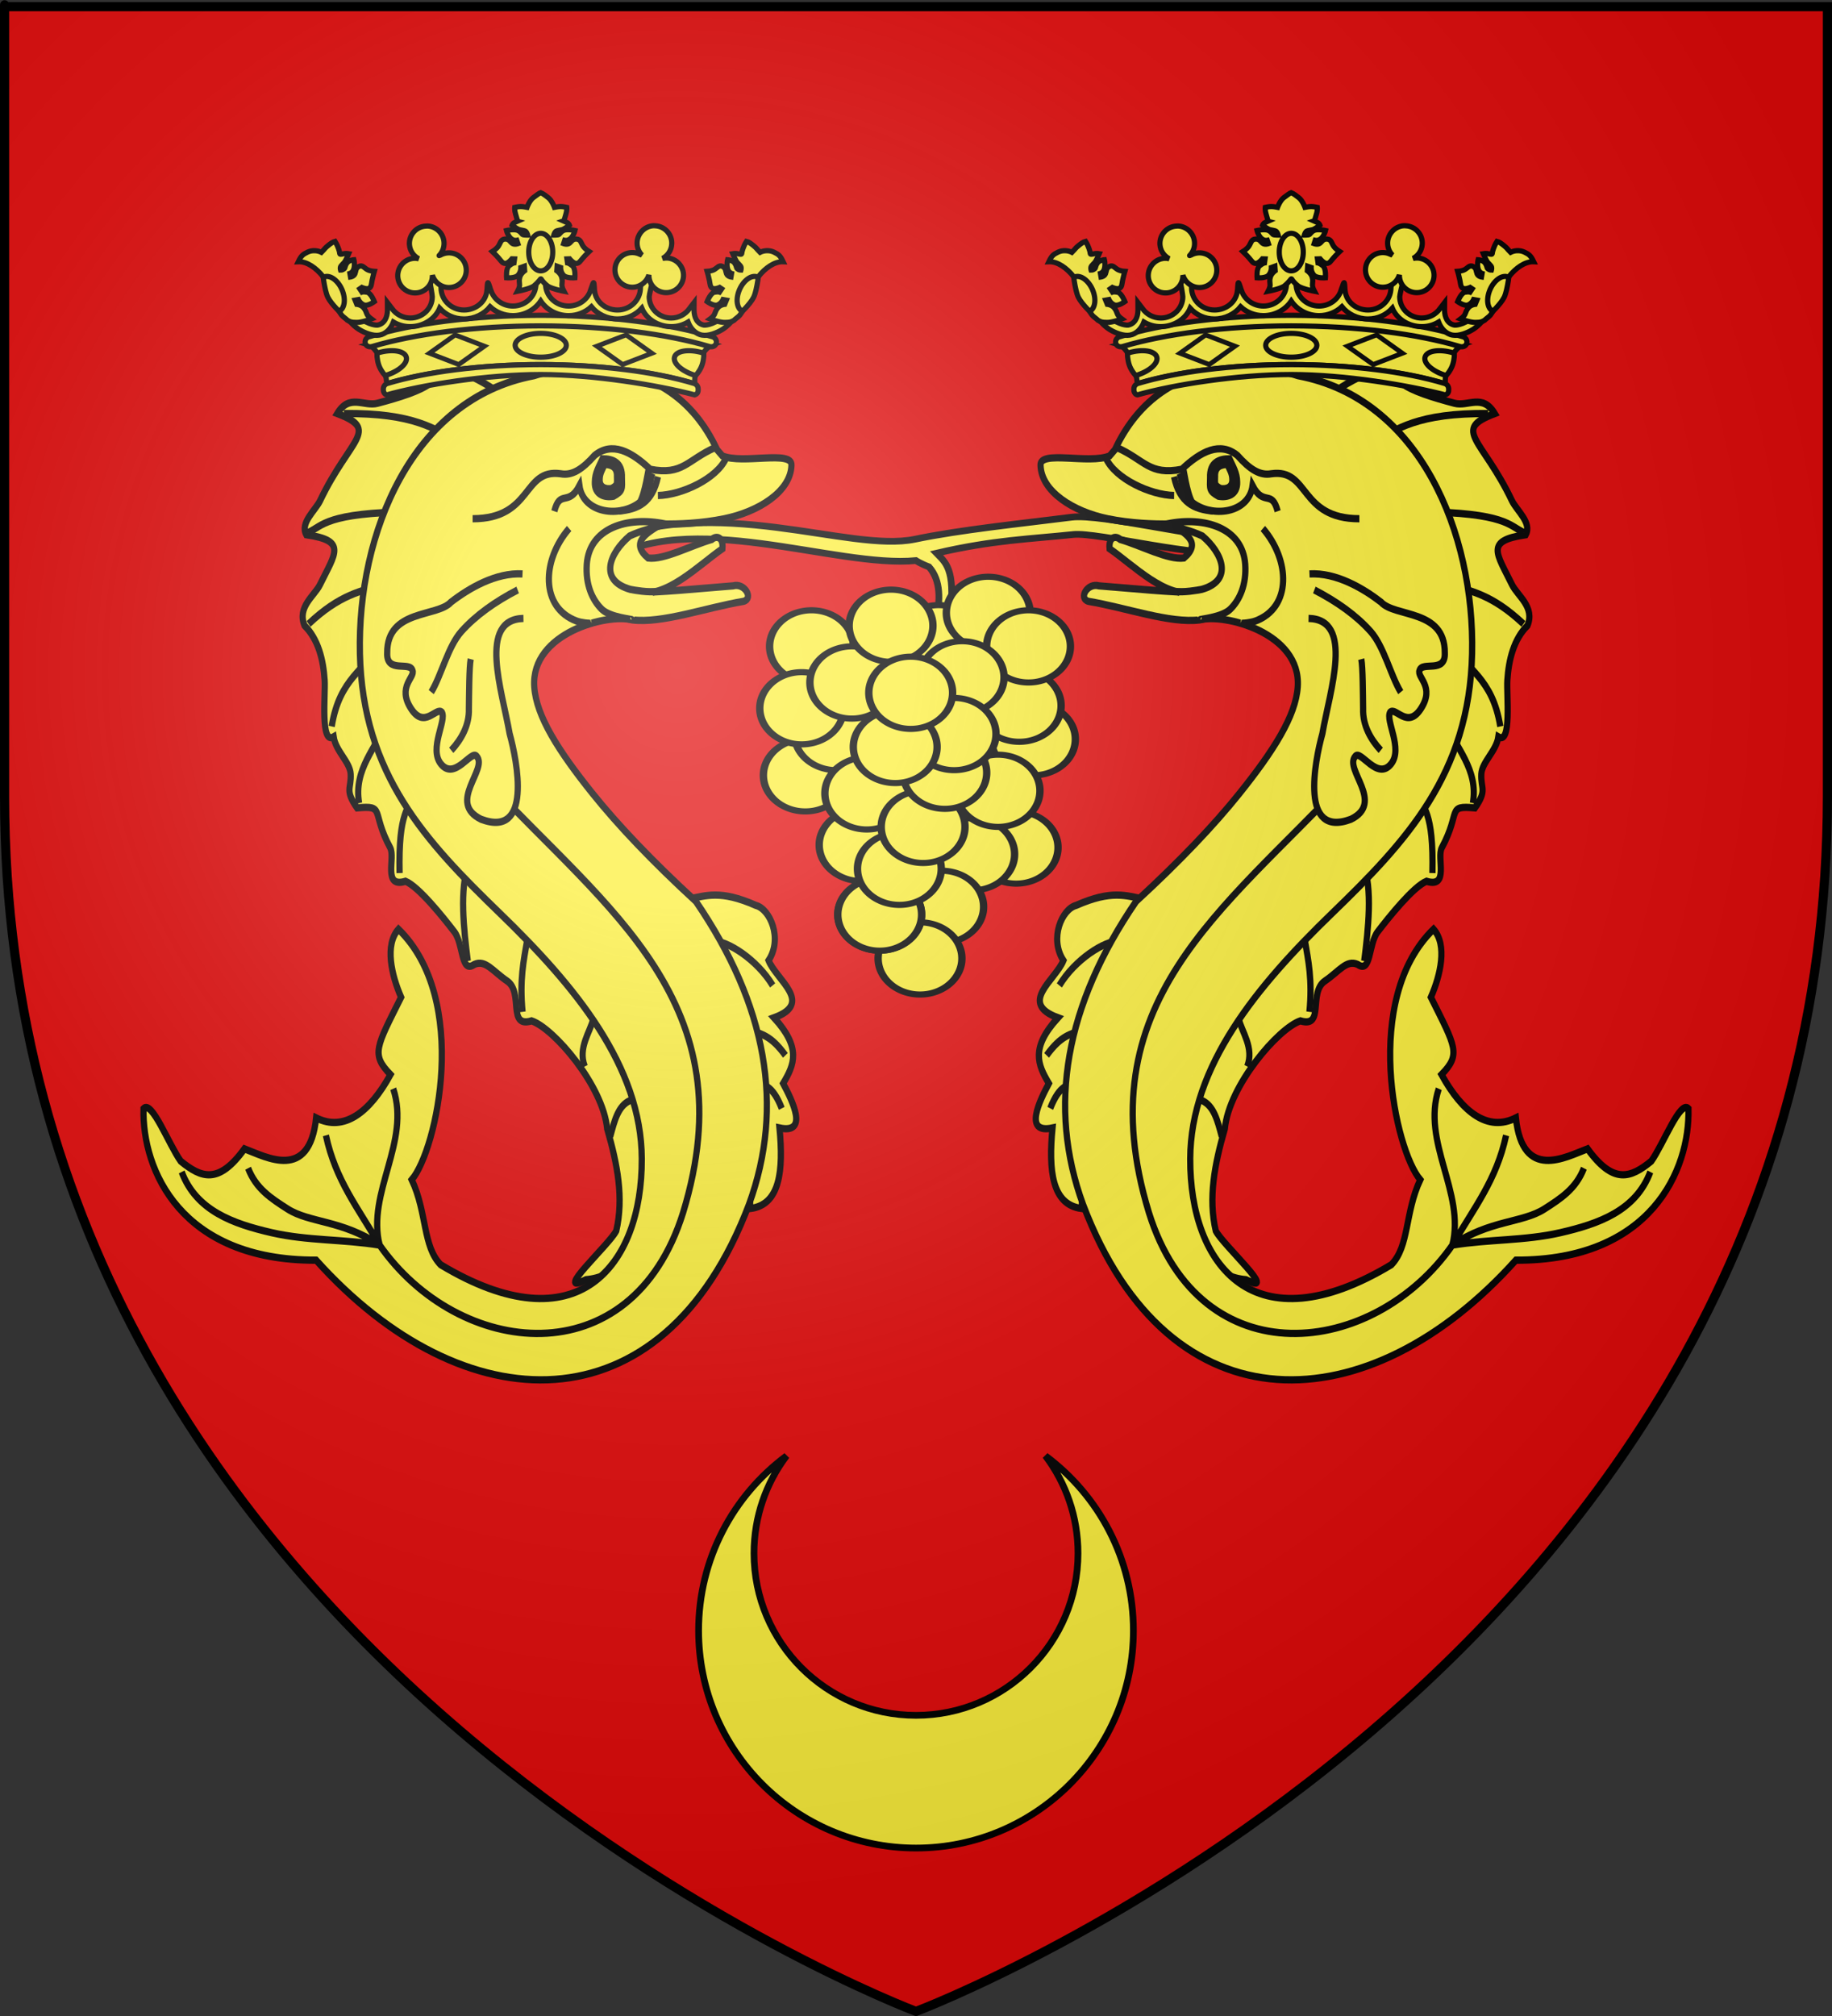 <?xml version="1.0" encoding="UTF-8" standalone="no"?>
<svg
   xmlns:dc="http://purl.org/dc/elements/1.1/"
   xmlns:cc="http://web.resource.org/cc/"
   xmlns:rdf="http://www.w3.org/1999/02/22-rdf-syntax-ns#"
   xmlns:svg="http://www.w3.org/2000/svg"
   xmlns="http://www.w3.org/2000/svg"
   xmlns:xlink="http://www.w3.org/1999/xlink"
   xmlns:sodipodi="http://sodipodi.sourceforge.net/DTD/sodipodi-0.dtd"
   xmlns:inkscape="http://www.inkscape.org/namespaces/inkscape"
   height="660"
   width="600"
   version="1.0"
   id="svg2"
   sodipodi:version="0.32"
   inkscape:version="0.45.1"
   sodipodi:docname="Blason ville fr Viens (Vaucluse).svg"
   sodipodi:docbase="C:\Users\Jany\Documents\aaaOuiqui\Blasons\Blasons Vaucluse"
   inkscape:export-filename="/Users/olivier/Desktop/Blason Rouge/Blason_Vide_3D.png"
   inkscape:export-xdpi="144"
   inkscape:export-ydpi="144"
   inkscape:output_extension="org.inkscape.output.svg.inkscape">
  <rect width="100%" height="100%" fill="#333333" stroke="none"/>
  <sodipodi:namedview
     inkscape:window-height="814"
     inkscape:window-width="1152"
     inkscape:pageshadow="2"
     inkscape:pageopacity="0.0"
     guidetolerance="10.0"
     gridtolerance="10.0"
     objecttolerance="10.0"
     borderopacity="1.0"
     bordercolor="#666666"
     pagecolor="#ffffff"
     id="base"
     showgrid="false"
     height="660px"
     inkscape:zoom="0.89095454"
     inkscape:cx="294.9324"
     inkscape:cy="268.47397"
     inkscape:window-x="-8"
     inkscape:window-y="-8"
     inkscape:current-layer="layer4" />
  <desc
     id="desc4">Flag of Canton of Valais (Wallis)</desc>
  <defs
     id="defs6">
    <linearGradient
       id="linearGradient2893">
      <stop
         style="stop-color:white;stop-opacity:0.314;"
         offset="0"
         id="stop2895" />
      <stop
         id="stop2897"
         offset="0.19"
         style="stop-color:white;stop-opacity:0.251;" />
      <stop
         style="stop-color:#6b6b6b;stop-opacity:0.125;"
         offset="0.6"
         id="stop2901" />
      <stop
         style="stop-color:black;stop-opacity:0.125;"
         offset="1"
         id="stop2899" />
    </linearGradient>
    <radialGradient
       inkscape:collect="always"
       xlink:href="#linearGradient2893"
       id="radialGradient3163"
       gradientUnits="userSpaceOnUse"
       gradientTransform="matrix(1.353,0,0,1.349,-77.629,-85.747)"
       cx="221.445"
       cy="226.331"
       fx="221.445"
       fy="226.331"
       r="300" />
    <g
       id="s">
      <g
         id="c">
        <path
           id="t"
           d="M 0,0 L 0,1 L 0.5,1 L 0,0 z "
           transform="matrix(0.951,0.309,-0.309,0.951,0,-1)" />
        <use
           xlink:href="#t"
           transform="scale(-1,1)"
           id="use2144"
           x="0"
           y="0"
           width="810"
           height="540" />
      </g>
      <g
         id="a">
        <use
           xlink:href="#c"
           transform="matrix(0.309,0.951,-0.951,0.309,0,0)"
           id="use2147"
           x="0"
           y="0"
           width="810"
           height="540" />
        <use
           xlink:href="#c"
           transform="matrix(-0.809,0.588,-0.588,-0.809,0,0)"
           id="use2149"
           x="0"
           y="0"
           width="810"
           height="540" />
      </g>
      <use
         xlink:href="#a"
         transform="scale(-1,1)"
         id="use2151"
         x="0"
         y="0"
         width="810"
         height="540" />
    </g>
  </defs>
  <g
     inkscape:groupmode="layer"
     id="layer3"
     inkscape:label="Fond écu"
     style="display:inline">
    <path
       id="path2855"
       style="fill:#e20909;fill-opacity:1;fill-rule:evenodd;stroke:none;stroke-width:1px;stroke-linecap:butt;stroke-linejoin:miter;stroke-opacity:1"
       d="M 300,658.5 C 300,658.5 598.5,546.18 598.5,260.728 C 598.5,-24.723 598.5,2.176 598.5,2.176 L 1.5,2.176 L 1.5,260.728 C 1.5,546.18 300,658.5 300,658.5 z "
       sodipodi:nodetypes="cccccc" />
  </g>
  <g
     inkscape:groupmode="layer"
     id="layer4"
     inkscape:label="Meubles">
    <path
       id="path12167"
       d="M 342.391,476.613 C 349.086,485.494 353.057,496.542 353.057,508.511 C 353.057,537.8 329.288,561.568 300,561.568 C 270.712,561.568 246.943,537.8 246.943,508.511 C 246.943,496.55 250.906,485.507 257.592,476.63 C 240.128,489.609 228.799,510.4 228.799,533.815 C 228.799,573.117 260.698,605.016 300,605.016 C 339.302,605.016 371.201,573.117 371.201,533.815 C 371.201,510.389 359.869,489.591 342.391,476.613 z "
       style="fill:#fcef3c;fill-opacity:1;stroke:#000000;stroke-width:2.2;stroke-miterlimit:4;stroke-dasharray:none;stroke-opacity:1;display:inline" />
    <g
       id="g4283">
      <path
         style="fill:#fcef3c;fill-opacity:1;fill-rule:evenodd;stroke:#000000;stroke-width:2.2;stroke-linecap:butt;stroke-linejoin:miter;stroke-miterlimit:4;stroke-dasharray:none;stroke-opacity:1"
         d="M 304.259,185.59 C 301.529,184.564 299.972,183.527 299.972,183.527 C 273.443,186.067 225.463,165.89 197.834,184.127 L 195.863,177.976 C 234.777,161.206 277.938,181.057 299.661,176.528 C 314.542,173.425 334.568,171.396 350.958,169.32 C 360.83,168.069 395.383,176.802 400.697,175.272 L 404.137,180.623 C 393.706,182.991 359.319,174.165 351.583,174.983 C 337.319,176.49 325.273,176.784 306.723,181.106 C 309.521,184.023 312.999,186.164 311.21,201.279 L 304.258,223.913 L 300.846,222.63 C 303.495,211.555 312.148,194.503 304.259,185.59 z "
         id="path11555"
         sodipodi:nodetypes="ccccssccsccccc" />
      <g
         style="stroke:#000000;stroke-width:2.302;stroke-miterlimit:4;stroke-dasharray:none;stroke-opacity:1"
         id="g15176"
         transform="matrix(1.128,0,0,0.81,612.353,-195.164)">
        <path
           transform="matrix(0.637,0,0,0.737,-746.125,111.589)"
           sodipodi:open="true"
           sodipodi:end="8.1662395"
           sodipodi:start="1.884771"
           d="M 783.942,599.635 A 19.092,19.799 0 1 1 783.973,599.646"
           sodipodi:ry="19.79899"
           sodipodi:rx="19.091883"
           sodipodi:cy="580.80402"
           sodipodi:cx="789.83826"
           id="path11535"
           style="opacity:1;fill:#fcef3c;fill-opacity:1;fill-rule:evenodd;stroke:#000000;stroke-width:3.361;stroke-linecap:round;stroke-linejoin:round;stroke-miterlimit:4;stroke-dasharray:none;stroke-dashoffset:0;stroke-opacity:1"
           sodipodi:type="arc" />
        <path
           transform="matrix(0.637,0,0,0.737,-750.253,98.038)"
           sodipodi:open="true"
           sodipodi:end="8.1662395"
           sodipodi:start="1.884771"
           d="M 783.942,599.635 A 19.092,19.799 0 1 1 783.973,599.646"
           sodipodi:ry="19.79899"
           sodipodi:rx="19.091883"
           sodipodi:cy="580.80402"
           sodipodi:cx="789.83826"
           id="path11505"
           style="opacity:1;fill:#fcef3c;fill-opacity:1;fill-rule:evenodd;stroke:#000000;stroke-width:3.361;stroke-linecap:round;stroke-linejoin:round;stroke-miterlimit:4;stroke-dasharray:none;stroke-dashoffset:0;stroke-opacity:1"
           sodipodi:type="arc" />
        <path
           transform="matrix(0.637,0,0,0.737,-773.66,71.98)"
           sodipodi:open="true"
           sodipodi:end="8.1662395"
           sodipodi:start="1.884771"
           d="M 783.942,599.635 A 19.092,19.799 0 1 1 783.973,599.646"
           sodipodi:ry="19.79899"
           sodipodi:rx="19.091883"
           sodipodi:cy="580.80402"
           sodipodi:cx="789.83826"
           id="path11507"
           style="opacity:1;fill:#fcef3c;fill-opacity:1;fill-rule:evenodd;stroke:#000000;stroke-width:3.361;stroke-linecap:round;stroke-linejoin:round;stroke-miterlimit:4;stroke-dasharray:none;stroke-dashoffset:0;stroke-opacity:1"
           sodipodi:type="arc" />
        <path
           transform="matrix(0.637,0,0,0.737,-810.57,74.064)"
           sodipodi:open="true"
           sodipodi:end="8.1662395"
           sodipodi:start="1.884771"
           d="M 783.942,599.635 A 19.092,19.799 0 1 1 783.973,599.646"
           sodipodi:ry="19.79899"
           sodipodi:rx="19.091883"
           sodipodi:cy="580.80402"
           sodipodi:cx="789.83826"
           id="path11509"
           style="opacity:1;fill:#fcef3c;fill-opacity:1;fill-rule:evenodd;stroke:#000000;stroke-width:3.361;stroke-linecap:round;stroke-linejoin:round;stroke-miterlimit:4;stroke-dasharray:none;stroke-dashoffset:0;stroke-opacity:1"
           sodipodi:type="arc" />
        <path
           transform="matrix(0.637,0,0,0.737,-759.256,60.514)"
           sodipodi:open="true"
           sodipodi:end="8.1662395"
           sodipodi:start="1.884771"
           d="M 783.942,599.635 A 19.092,19.799 0 1 1 783.973,599.646"
           sodipodi:ry="19.79899"
           sodipodi:rx="19.091883"
           sodipodi:cy="580.80402"
           sodipodi:cx="789.83826"
           id="path11513"
           style="opacity:1;fill:#fcef3c;fill-opacity:1;fill-rule:evenodd;stroke:#000000;stroke-width:3.361;stroke-linecap:round;stroke-linejoin:round;stroke-miterlimit:4;stroke-dasharray:none;stroke-dashoffset:0;stroke-opacity:1"
           sodipodi:type="arc" />
        <path
           transform="matrix(0.637,0,0,0.737,-747.552,74.064)"
           sodipodi:open="true"
           sodipodi:end="8.1662395"
           sodipodi:start="1.884771"
           d="M 783.942,599.635 A 19.092,19.799 0 1 1 783.973,599.646"
           sodipodi:ry="19.79899"
           sodipodi:rx="19.091883"
           sodipodi:cy="580.80402"
           sodipodi:cx="789.83826"
           id="path11515"
           style="opacity:1;fill:#fcef3c;fill-opacity:1;fill-rule:evenodd;stroke:#000000;stroke-width:3.361;stroke-linecap:round;stroke-linejoin:round;stroke-miterlimit:4;stroke-dasharray:none;stroke-dashoffset:0;stroke-opacity:1"
           sodipodi:type="arc" />
        <path
           transform="matrix(0.637,0,0,0.737,-812.37,126.181)"
           sodipodi:open="true"
           sodipodi:end="8.1662395"
           sodipodi:start="1.884771"
           d="M 783.942,599.635 A 19.092,19.799 0 1 1 783.973,599.646"
           sodipodi:ry="19.79899"
           sodipodi:rx="19.091883"
           sodipodi:cy="580.80402"
           sodipodi:cx="789.83826"
           id="path11523"
           style="opacity:1;fill:#fcef3c;fill-opacity:1;fill-rule:evenodd;stroke:#000000;stroke-width:3.361;stroke-linecap:round;stroke-linejoin:round;stroke-miterlimit:4;stroke-dasharray:none;stroke-dashoffset:0;stroke-opacity:1"
           sodipodi:type="arc" />
        <path
           transform="matrix(0.637,0,0,0.737,-803.368,109.504)"
           sodipodi:open="true"
           sodipodi:end="8.1662395"
           sodipodi:start="1.884771"
           d="M 783.942,599.635 A 19.092,19.799 0 1 1 783.973,599.646"
           sodipodi:ry="19.79899"
           sodipodi:rx="19.091883"
           sodipodi:cy="580.80402"
           sodipodi:cx="789.83826"
           id="path11519"
           style="opacity:1;fill:#fcef3c;fill-opacity:1;fill-rule:evenodd;stroke:#000000;stroke-width:3.361;stroke-linecap:round;stroke-linejoin:round;stroke-miterlimit:4;stroke-dasharray:none;stroke-dashoffset:0;stroke-opacity:1"
           sodipodi:type="arc" />
        <path
           transform="matrix(0.637,0,0,0.737,-813.425,99.081)"
           sodipodi:open="true"
           sodipodi:end="8.1662395"
           sodipodi:start="1.884771"
           d="M 783.942,599.635 A 19.092,19.799 0 1 1 783.973,599.646"
           sodipodi:ry="19.79899"
           sodipodi:rx="19.091883"
           sodipodi:cy="580.80402"
           sodipodi:cx="789.83826"
           id="path11521"
           style="opacity:1;fill:#fcef3c;fill-opacity:1;fill-rule:evenodd;stroke:#000000;stroke-width:3.361;stroke-linecap:round;stroke-linejoin:round;stroke-miterlimit:4;stroke-dasharray:none;stroke-dashoffset:0;stroke-opacity:1"
           sodipodi:type="arc" />
        <path
           transform="matrix(0.637,0,0,0.737,-766.831,86.573)"
           sodipodi:open="true"
           sodipodi:end="8.1662395"
           sodipodi:start="1.884771"
           d="M 783.942,599.635 A 19.092,19.799 0 1 1 783.973,599.646"
           sodipodi:ry="19.79899"
           sodipodi:rx="19.091883"
           sodipodi:cy="580.80402"
           sodipodi:cx="789.83826"
           id="path11531"
           style="opacity:1;fill:#fcef3c;fill-opacity:1;fill-rule:evenodd;stroke:#000000;stroke-width:3.361;stroke-linecap:round;stroke-linejoin:round;stroke-miterlimit:4;stroke-dasharray:none;stroke-dashoffset:0;stroke-opacity:1"
           sodipodi:type="arc" />
        <path
           transform="matrix(0.637,0,0,0.737,-798.867,88.657)"
           sodipodi:open="true"
           sodipodi:end="8.1662395"
           sodipodi:start="1.884771"
           d="M 783.942,599.635 A 19.092,19.799 0 1 1 783.973,599.646"
           sodipodi:ry="19.79899"
           sodipodi:rx="19.091883"
           sodipodi:cy="580.80402"
           sodipodi:cx="789.83826"
           id="path11533"
           style="opacity:1;fill:#fcef3c;fill-opacity:1;fill-rule:evenodd;stroke:#000000;stroke-width:3.361;stroke-linecap:round;stroke-linejoin:round;stroke-miterlimit:4;stroke-dasharray:none;stroke-dashoffset:0;stroke-opacity:1"
           sodipodi:type="arc" />
        <path
           transform="matrix(0.637,0,0,0.737,-787.472,65.726)"
           sodipodi:open="true"
           sodipodi:end="8.1662395"
           sodipodi:start="1.884771"
           d="M 783.942,599.635 A 19.092,19.799 0 1 1 783.973,599.646"
           sodipodi:ry="19.79899"
           sodipodi:rx="19.091883"
           sodipodi:cy="580.80402"
           sodipodi:cx="789.83826"
           id="path11511"
           style="opacity:1;fill:#fcef3c;fill-opacity:1;fill-rule:evenodd;stroke:#000000;stroke-width:3.361;stroke-linecap:round;stroke-linejoin:round;stroke-miterlimit:4;stroke-dasharray:none;stroke-dashoffset:0;stroke-opacity:1"
           sodipodi:type="arc" />
        <path
           transform="matrix(0.637,0,0,0.737,-751.153,155.367)"
           sodipodi:open="true"
           sodipodi:end="8.1662395"
           sodipodi:start="1.884771"
           d="M 783.942,599.635 A 19.092,19.799 0 1 1 783.973,599.646"
           sodipodi:ry="19.79899"
           sodipodi:rx="19.091883"
           sodipodi:cy="580.80402"
           sodipodi:cx="789.83826"
           id="path11543"
           style="opacity:1;fill:#fcef3c;fill-opacity:1;fill-rule:evenodd;stroke:#000000;stroke-width:3.361;stroke-linecap:round;stroke-linejoin:round;stroke-miterlimit:4;stroke-dasharray:none;stroke-dashoffset:0;stroke-opacity:1"
           sodipodi:type="arc" />
        <path
           transform="matrix(0.637,0,0,0.737,-763.757,158.062)"
           sodipodi:open="true"
           sodipodi:end="8.1662395"
           sodipodi:start="1.884771"
           d="M 783.942,599.635 A 19.092,19.799 0 1 1 783.973,599.646"
           sodipodi:ry="19.79899"
           sodipodi:rx="19.091883"
           sodipodi:cy="580.80402"
           sodipodi:cx="789.83826"
           id="path11541"
           style="opacity:1;fill:#fcef3c;fill-opacity:1;fill-rule:evenodd;stroke:#000000;stroke-width:3.361;stroke-linecap:round;stroke-linejoin:round;stroke-miterlimit:4;stroke-dasharray:none;stroke-dashoffset:0;stroke-opacity:1"
           sodipodi:type="arc" />
        <path
           transform="matrix(0.637,0,0,0.737,-756.4,132.436)"
           sodipodi:open="true"
           sodipodi:end="8.1662395"
           sodipodi:start="1.884771"
           d="M 783.942,599.635 A 19.092,19.799 0 1 1 783.973,599.646"
           sodipodi:ry="19.79899"
           sodipodi:rx="19.091883"
           sodipodi:cy="580.80402"
           sodipodi:cx="789.83826"
           id="path11537"
           style="opacity:1;fill:#fcef3c;fill-opacity:1;fill-rule:evenodd;stroke:#000000;stroke-width:3.361;stroke-linecap:round;stroke-linejoin:round;stroke-miterlimit:4;stroke-dasharray:none;stroke-dashoffset:0;stroke-opacity:1"
           sodipodi:type="arc" />
        <path
           transform="matrix(0.637,0,0,0.737,-796.166,154.325)"
           sodipodi:open="true"
           sodipodi:end="8.1662395"
           sodipodi:start="1.884771"
           d="M 783.942,599.635 A 19.092,19.799 0 1 1 783.973,599.646"
           sodipodi:ry="19.79899"
           sodipodi:rx="19.091883"
           sodipodi:cy="580.80402"
           sodipodi:cx="789.83826"
           id="path11547"
           style="opacity:1;fill:#fcef3c;fill-opacity:1;fill-rule:evenodd;stroke:#000000;stroke-width:3.361;stroke-linecap:round;stroke-linejoin:round;stroke-miterlimit:4;stroke-dasharray:none;stroke-dashoffset:0;stroke-opacity:1"
           sodipodi:type="arc" />
        <path
           transform="matrix(0.637,0,0,0.737,-794.52,133.478)"
           sodipodi:open="true"
           sodipodi:end="8.1662395"
           sodipodi:start="1.884771"
           d="M 783.942,599.635 A 19.092,19.799 0 1 1 783.973,599.646"
           sodipodi:ry="19.79899"
           sodipodi:rx="19.091883"
           sodipodi:cy="580.80402"
           sodipodi:cx="789.83826"
           id="path11525"
           style="opacity:1;fill:#fcef3c;fill-opacity:1;fill-rule:evenodd;stroke:#000000;stroke-width:3.361;stroke-linecap:round;stroke-linejoin:round;stroke-miterlimit:4;stroke-dasharray:none;stroke-dashoffset:0;stroke-opacity:1"
           sodipodi:type="arc" />
        <path
           transform="matrix(0.637,0,0,0.737,-772.759,179.341)"
           sodipodi:open="true"
           sodipodi:end="8.1662395"
           sodipodi:start="1.884771"
           d="M 783.942,599.635 A 19.092,19.799 0 1 1 783.973,599.646"
           sodipodi:ry="19.79899"
           sodipodi:rx="19.091883"
           sodipodi:cy="580.80402"
           sodipodi:cx="789.83826"
           id="path11549"
           style="opacity:1;fill:#fcef3c;fill-opacity:1;fill-rule:evenodd;stroke:#000000;stroke-width:3.361;stroke-linecap:round;stroke-linejoin:round;stroke-miterlimit:4;stroke-dasharray:none;stroke-dashoffset:0;stroke-opacity:1"
           sodipodi:type="arc" />
        <path
           transform="matrix(0.637,0,0,0.737,-779.061,200.188)"
           sodipodi:open="true"
           sodipodi:end="8.1662395"
           sodipodi:start="1.884771"
           d="M 783.942,599.635 A 19.092,19.799 0 1 1 783.973,599.646"
           sodipodi:ry="19.79899"
           sodipodi:rx="19.091883"
           sodipodi:cy="580.80402"
           sodipodi:cx="789.83826"
           id="path11551"
           style="opacity:1;fill:#fcef3c;fill-opacity:1;fill-rule:evenodd;stroke:#000000;stroke-width:3.361;stroke-linecap:round;stroke-linejoin:round;stroke-miterlimit:4;stroke-dasharray:none;stroke-dashoffset:0;stroke-opacity:1"
           sodipodi:type="arc" />
        <path
           transform="matrix(0.637,0,0,0.737,-790.764,182.468)"
           sodipodi:open="true"
           sodipodi:end="8.1662395"
           sodipodi:start="1.884771"
           d="M 783.942,599.635 A 19.092,19.799 0 1 1 783.973,599.646"
           sodipodi:ry="19.79899"
           sodipodi:rx="19.091883"
           sodipodi:cy="580.80402"
           sodipodi:cx="789.83826"
           id="path11553"
           style="opacity:1;fill:#fcef3c;fill-opacity:1;fill-rule:evenodd;stroke:#000000;stroke-width:3.361;stroke-linecap:round;stroke-linejoin:round;stroke-miterlimit:4;stroke-dasharray:none;stroke-dashoffset:0;stroke-opacity:1"
           sodipodi:type="arc" />
        <path
           sodipodi:type="arc"
           style="opacity:1;fill:#fcef3c;fill-opacity:1;fill-rule:evenodd;stroke:#000000;stroke-width:3.361;stroke-linecap:round;stroke-linejoin:round;stroke-miterlimit:4;stroke-dasharray:none;stroke-dashoffset:0;stroke-opacity:1"
           id="path11503"
           sodipodi:cx="789.83826"
           sodipodi:cy="580.80402"
           sodipodi:rx="19.091883"
           sodipodi:ry="19.79899"
           d="M 783.942,599.635 A 19.092,19.799 0 1 1 783.973,599.646"
           sodipodi:start="1.884771"
           sodipodi:end="8.1662395"
           sodipodi:open="true"
           transform="matrix(0.637,0,0,0.737,-790.764,182.468)" />
        <path
           transform="matrix(0.637,0,0,0.737,-785.054,163.959)"
           sodipodi:open="true"
           sodipodi:end="8.1662395"
           sodipodi:start="1.884771"
           d="M 783.942,599.635 A 19.092,19.799 0 1 1 783.973,599.646"
           sodipodi:ry="19.79899"
           sodipodi:rx="19.091883"
           sodipodi:cy="580.80402"
           sodipodi:cx="789.83826"
           id="path11545"
           style="opacity:1;fill:#fcef3c;fill-opacity:1;fill-rule:evenodd;stroke:#000000;stroke-width:3.361;stroke-linecap:round;stroke-linejoin:round;stroke-miterlimit:4;stroke-dasharray:none;stroke-dashoffset:0;stroke-opacity:1"
           sodipodi:type="arc" />
        <path
           transform="matrix(0.637,0,0,0.737,-778.161,147.028)"
           sodipodi:open="true"
           sodipodi:end="8.1662395"
           sodipodi:start="1.884771"
           d="M 783.942,599.635 A 19.092,19.799 0 1 1 783.973,599.646"
           sodipodi:ry="19.79899"
           sodipodi:rx="19.091883"
           sodipodi:cy="580.80402"
           sodipodi:cx="789.83826"
           id="path11539"
           style="opacity:1;fill:#fcef3c;fill-opacity:1;fill-rule:evenodd;stroke:#000000;stroke-width:3.361;stroke-linecap:round;stroke-linejoin:round;stroke-miterlimit:4;stroke-dasharray:none;stroke-dashoffset:0;stroke-opacity:1"
           sodipodi:type="arc" />
        <path
           transform="matrix(0.637,0,0,0.737,-771.859,125.139)"
           sodipodi:open="true"
           sodipodi:end="8.1662395"
           sodipodi:start="1.884771"
           d="M 783.942,599.635 A 19.092,19.799 0 1 1 783.973,599.646"
           sodipodi:ry="19.79899"
           sodipodi:rx="19.091883"
           sodipodi:cy="580.80402"
           sodipodi:cx="789.83826"
           id="path11527"
           style="opacity:1;fill:#fcef3c;fill-opacity:1;fill-rule:evenodd;stroke:#000000;stroke-width:3.361;stroke-linecap:round;stroke-linejoin:round;stroke-miterlimit:4;stroke-dasharray:none;stroke-dashoffset:0;stroke-opacity:1"
           sodipodi:type="arc" />
        <path
           transform="matrix(0.637,0,0,0.737,-769.158,109.504)"
           sodipodi:open="true"
           sodipodi:end="8.1662395"
           sodipodi:start="1.884771"
           d="M 783.942,599.635 A 19.092,19.799 0 1 1 783.973,599.646"
           sodipodi:ry="19.79899"
           sodipodi:rx="19.091883"
           sodipodi:cy="580.80402"
           sodipodi:cx="789.83826"
           id="path11529"
           style="opacity:1;fill:#fcef3c;fill-opacity:1;fill-rule:evenodd;stroke:#000000;stroke-width:3.361;stroke-linecap:round;stroke-linejoin:round;stroke-miterlimit:4;stroke-dasharray:none;stroke-dashoffset:0;stroke-opacity:1"
           sodipodi:type="arc" />
        <path
           transform="matrix(0.637,0,0,0.737,-786.263,114.716)"
           sodipodi:open="true"
           sodipodi:end="8.1662395"
           sodipodi:start="1.884771"
           d="M 783.942,599.635 A 19.092,19.799 0 1 1 783.973,599.646"
           sodipodi:ry="19.79899"
           sodipodi:rx="19.091883"
           sodipodi:cy="580.80402"
           sodipodi:cx="789.83826"
           id="path11501"
           style="opacity:1;fill:#fcef3c;fill-opacity:1;fill-rule:evenodd;stroke:#000000;stroke-width:3.361;stroke-linecap:round;stroke-linejoin:round;stroke-miterlimit:4;stroke-dasharray:none;stroke-dashoffset:0;stroke-opacity:1"
           sodipodi:type="arc" />
        <path
           transform="matrix(0.637,0,0,0.737,-781.762,92.827)"
           sodipodi:open="true"
           sodipodi:end="8.1662395"
           sodipodi:start="1.884771"
           d="M 783.942,599.635 A 19.092,19.799 0 1 1 783.973,599.646"
           sodipodi:ry="19.79899"
           sodipodi:rx="19.091883"
           sodipodi:cy="580.80402"
           sodipodi:cx="789.83826"
           id="path11517"
           style="opacity:1;fill:#fcef3c;fill-opacity:1;fill-rule:evenodd;stroke:#000000;stroke-width:3.361;stroke-linecap:round;stroke-linejoin:round;stroke-miterlimit:4;stroke-dasharray:none;stroke-dashoffset:0;stroke-opacity:1"
           sodipodi:type="arc" />
      </g>
    </g>
    <g
       id="g4197"
       transform="translate(30.163,0)">
      <g
         transform="matrix(-0.298,0,0,0.347,238.836,100.568)"
         style="stroke:#000000;stroke-width:6.84;stroke-miterlimit:4;stroke-dasharray:none;stroke-opacity:1;display:inline"
         id="g15348"
         inkscape:label="Calque 1">
        <g
           style="stroke:#000000;stroke-width:6.84;stroke-miterlimit:4;stroke-dasharray:none;stroke-opacity:1"
           id="g15350">
          <path
             style="fill:#fcef3c;fill-opacity:1;fill-rule:evenodd;stroke:#000000;stroke-width:6.84;stroke-linecap:butt;stroke-linejoin:miter;stroke-miterlimit:4;stroke-dasharray:none;stroke-opacity:1"
             d="M 312,68.362 C 376.733,109.195 398.06,128.125 446.789,191.916 C 485.473,242.557 480.054,296.995 482,358.612 C 465.192,471.221 376.184,507.4 323.728,580.678 C 299.22,603.784 266.752,633.324 245.556,661.011 C 192.652,719.486 172.449,774.618 202.923,862.932 C 204.915,895.13 227.415,915.258 258.652,917.518 C 296.542,933.762 233.018,884.478 225.4,871.434 C 217.017,840.319 224.045,808.774 235.372,775.184 C 239.878,734.505 294.009,680.373 318.44,673.313 C 345.516,680.424 326.986,646.363 345.361,635.71 C 361.021,626.629 368.946,615.298 381.444,620.089 C 396.535,629.071 393.061,600.852 403.335,589.334 C 415.569,575.619 442.61,546.645 456.985,541.624 C 482.512,548.349 467.897,519.49 473.844,509.998 C 495.316,475.73 478.494,469.961 510.248,472.404 C 524.075,455.451 516.469,454.533 517.283,440.434 C 517.93,429.23 533.684,418.911 536,405.362 C 550.862,413.034 544.869,365.483 545.891,351.901 C 547.333,332.732 552.806,313.499 568,300.362 C 576.391,282.919 556.953,272.234 551.005,261.784 C 534.018,231.94 521.027,220.318 566.047,214.688 C 573.233,203.484 556.053,191.816 550.843,182.446 C 518.189,123.716 484.357,115.975 532,100.362 C 518.52,81.282 502.862,94.074 487.71,90.625 C 439.374,79.622 396.2,66.162 445.401,46.542 C 432.217,35.295 421.461,46.802 402.058,48.884 C 375.515,51.732 342.148,57.525 312,68.362 z "
             id="path15352"
             sodipodi:nodetypes="csccccccccscscscscscscscscsc" />
          <path
             id="path15354"
             style="fill:#fcef3c;fill-opacity:1;fill-rule:evenodd;stroke:#000000;stroke-width:6.84;stroke-linecap:butt;stroke-linejoin:miter;stroke-miterlimit:4;stroke-dasharray:none;stroke-opacity:1"
             d="M 346.808,87.776 C 360.808,71.069 417.665,52.561 436.05,47.22 M 396.686,128.726 C 423.874,114.674 448.148,99.759 524.728,100.341 M 449.029,192.927 C 544.963,193.902 547.97,206.37 564.042,212.584 M 479.05,261.291 C 506.034,267.621 529.481,271.264 563.536,298.827 M 483.029,316.199 C 501.395,342.648 529.507,349.603 538.121,395.555 M 476.929,390.442 C 489.001,415.637 514.385,435.991 508,467.898 M 446.121,455.128 C 453.347,474.843 464.923,474.544 463.536,533.877 M 387.536,524.542 C 397.932,548.892 392.994,586.946 388.586,616.847 M 323.293,597.149 C 327.137,616.478 331.794,634.587 328.364,664.827 M 250.686,671.534 C 253.895,683.596 267.884,698.754 260,716.362 M 210,748.362 C 223.616,753.413 227.529,768.167 232,782.362"
             sodipodi:nodetypes="cccccccccccccccccccccc" />
        </g>
        <g
           style="stroke:#000000;stroke-width:6.84;stroke-miterlimit:4;stroke-dasharray:none;stroke-opacity:1"
           id="g15356">
          <path
             style="fill:#fcef3c;fill-opacity:1;fill-rule:evenodd;stroke:#000000;stroke-width:6.84;stroke-linecap:butt;stroke-linejoin:miter;stroke-miterlimit:4;stroke-dasharray:none;stroke-opacity:1"
             d="M 146,558.362 C 72.982,663.442 85.978,755.289 78,850.362 C 45.474,846.888 41.448,814.914 46,774.362 C 13.378,780.349 32.162,748.221 42,732.362 C 29.622,714.457 21.811,698.909 52,670.362 C 8.049,656.54 49.114,634.988 58,616.362 C 42.282,595.631 56.336,567.863 72,564.362 C 111.452,549.425 126.972,555.428 146,558.362 z "
             id="path15358"
             sodipodi:nodetypes="cccccccc" />
          <path
             id="path15360"
             style="fill:#fcef3c;fill-opacity:1;fill-rule:evenodd;stroke:#000000;stroke-width:6.84;stroke-linecap:butt;stroke-linejoin:miter;stroke-miterlimit:4;stroke-dasharray:none;stroke-opacity:1"
             d="M 119.515,597.877 C 103.181,597.647 70.848,615.294 53.515,639.877 M 77.515,681.877 C 65.995,686.437 56.044,686.288 39.515,705.877 M 73.515,731.877 C 63.515,733.15 53.515,733.84 43.515,755.877"
             sodipodi:nodetypes="cccccc" />
        </g>
        <path
           sodipodi:nodetypes="cccczzsccccccccccccssccccccccsc"
           id="path15362"
           d="M 32.851,149.099 C 31.823,134.642 86.354,148.369 108.728,140.344 C 110.673,138.399 112.619,136.453 114.564,134.507 C 169.283,33.582 294.441,58.248 315.929,64.647 C 449.588,86.346 510.112,213.069 507.128,326.871 C 504.144,440.673 434.799,504.117 352.925,572.129 C 271.051,640.14 197.714,715.915 197.343,803.455 C 196.916,904.367 267.554,981.298 418.402,903.387 C 438.203,885.997 433.235,854.292 450.172,823.233 C 422.594,795.362 385.765,652.848 464.764,586.848 C 480.194,601.708 472.303,630.38 461.845,651.051 C 489.083,697.988 495.163,704.797 473.519,724.01 C 496.379,759.516 524.346,778.242 555.232,764.866 C 562.528,824.935 609.95,801.832 634.027,794.05 C 662.48,827.853 681.449,821.53 704.066,805.723 C 717.685,789.186 735.682,747.843 744.923,756.111 C 746.625,813.991 703.823,899.596 555.232,899.109 C 394.481,1053.051 174.633,1062.536 79.544,846.579 C 40.178,753.921 59.944,658.575 137.911,560.583 C 186.144,522.481 223.563,488.66 251.45,458.788 C 289.268,418.279 313.339,385.6 315.512,358.219 C 319.574,307.045 234.209,288.638 207.951,295.015 C 174.872,298.596 127.584,283.589 85.381,277.505 C 74.243,274.696 84.408,259.752 97.054,262.914 C 127.21,264.859 186.181,269.987 202.372,268.751 C 171.157,275.523 134.993,243.461 108.728,227.894 C 107.512,216.221 115.78,215.491 120.401,219.139 C 143.748,224.976 172.751,238.59 190.441,236.649 C 210.206,222.254 192.86,213.426 175.849,204.547 C 157.298,204.858 131.875,204.056 106.645,199.611 C 69.427,193.055 33.585,174.122 32.851,149.099 z "
           style="opacity:1;fill:#fcef3c;fill-opacity:1;fill-rule:evenodd;stroke:#000000;stroke-width:6.84;stroke-linecap:butt;stroke-linejoin:miter;stroke-miterlimit:4;stroke-dasharray:none;stroke-opacity:1" />
        <path
           sodipodi:nodetypes="ccccccsccsc"
           d="M 368,446.362 C 234.254,569.354 81.454,656.24 151.929,854.206 C 208.736,1010.73 398.98,991.396 485.5,884.862 C 509.094,849.952 533.99,823.542 544.5,781.362 M 470.5,737.362 C 451.171,787.607 499.763,835.12 485.5,884.862 C 526.262,879.223 564.995,880.875 604.061,873.171 C 646.393,864.823 687.007,852.448 703,815.862 M 485.5,884.862 C 526.668,861.195 562.526,864.029 586.501,850.862 C 605.013,840.695 621.412,831.529 630,812.362"
           style="fill:none;fill-opacity:1;fill-rule:evenodd;stroke:#000000;stroke-width:6.84;stroke-linecap:butt;stroke-linejoin:miter;stroke-miterlimit:4;stroke-dasharray:none;stroke-opacity:1"
           id="path15364" />
        <path
           sodipodi:nodetypes="ccccscscccc"
           id="path15368"
           d="M 328.408,251.652 C 357.67,250.254 387.077,265.03 407.033,278.246 C 422.216,292.717 477.394,284.738 477.134,326.047 C 478.222,345.93 452.14,333.766 449.375,342.714 C 446.015,349.078 466.753,358.019 450.786,378.909 C 435.997,398.257 423.358,376.883 417.091,382.083 C 411.516,389.849 431.578,416.441 418.15,430.872 C 402.852,447.313 384.419,416.745 378.745,423.787 C 366.052,435.881 411.671,467.353 373.913,483.145 C 317.407,501.382 334.22,428.363 342.595,402.353 C 350.832,361.644 377.769,294.591 327.39,293.637"
           style="fill:#fcef3c;fill-opacity:1;fill-rule:evenodd;stroke:#000000;stroke-width:6.84;stroke-linecap:butt;stroke-linejoin:miter;stroke-miterlimit:4;stroke-dasharray:none;stroke-opacity:1" />
        <path
           sodipodi:nodetypes="csc"
           id="path15370"
           d="M 333.754,266.767 C 358.744,277.907 379.759,290.752 395.51,305.852 C 410.391,320.118 417.573,347.397 428.721,363.155"
           style="fill:#fcef3c;fill-opacity:1;fill-rule:evenodd;stroke:#000000;stroke-width:6.84;stroke-linecap:butt;stroke-linejoin:miter;stroke-miterlimit:4;stroke-dasharray:none;stroke-opacity:1" />
        <path
           sodipodi:nodetypes="ccc"
           id="path15372"
           d="M 385.366,332.041 C 387.04,339.372 387.145,365.137 387.364,378.888 C 386.781,394.414 395.694,407.866 406.737,418.067"
           style="fill:#fcef3c;fill-opacity:1;fill-rule:evenodd;stroke:#000000;stroke-width:6.84;stroke-linecap:butt;stroke-linejoin:miter;stroke-miterlimit:4;stroke-dasharray:none;stroke-opacity:1" />
        <path
           sodipodi:nodetypes="csc"
           id="path15374"
           d="M 252.437,297.879 C 253.948,298.761 264.016,297.682 268.875,296.138 C 309.034,283.372 307.371,238.826 277.186,208.784"
           style="fill:#fcef3c;fill-opacity:1;fill-rule:evenodd;stroke:#000000;stroke-width:6.84;stroke-linecap:butt;stroke-linejoin:miter;stroke-miterlimit:4;stroke-dasharray:none;stroke-opacity:1" />
        <path
           sodipodi:nodetypes="cc"
           id="path15376"
           d="M 104.652,142.316 C 114.786,161.922 153.888,177.282 179.635,177.671"
           style="fill:#fcef3c;fill-opacity:1;fill-rule:evenodd;stroke:#000000;stroke-width:6.84;stroke-linecap:butt;stroke-linejoin:miter;stroke-miterlimit:4;stroke-dasharray:none;stroke-opacity:1" />
        <path
           sodipodi:nodetypes="ccccc"
           id="path15378"
           d="M 116.673,132.416 C 147.318,144.062 152.241,158.969 188.09,152.922 C 209.039,135.944 230.131,126.666 249.194,139.851 C 262.865,153.051 273.99,159.12 286.378,157.165 C 328.944,151.981 316.68,199.582 383.252,199.591"
           style="fill:#fcef3c;fill-opacity:1;fill-rule:evenodd;stroke:#000000;stroke-width:6.84;stroke-linecap:butt;stroke-linejoin:miter;stroke-miterlimit:4;stroke-dasharray:none;stroke-opacity:1" />
        <path
           sodipodi:nodetypes="cc"
           id="path15380"
           d="M 185.792,156.811 C 188.024,162.431 189.752,181.787 200.111,186.156"
           style="fill:#fcef3c;fill-opacity:1;fill-rule:evenodd;stroke:#000000;stroke-width:6.84;stroke-linecap:butt;stroke-linejoin:miter;stroke-miterlimit:4;stroke-dasharray:none;stroke-opacity:1" />
        <path
           sodipodi:nodetypes="cc"
           id="path15382"
           d="M 179.605,159.993 C 185.736,184.52 201.342,190.567 222.385,192.344"
           style="fill:none;fill-opacity:1;fill-rule:evenodd;stroke:#000000;stroke-width:6.84;stroke-linecap:butt;stroke-linejoin:miter;stroke-miterlimit:4;stroke-dasharray:none;stroke-opacity:1" />
        <path
           sodipodi:nodetypes="ccccc"
           id="path15384"
           d="M 190.212,155.044 C 190.212,155.986 190.212,155.986 190.212,155.044 C 189.65,150.647 193.686,175.755 199.404,184.035 C 220.707,198.868 261.712,194.951 265.872,168.479 C 278.207,188.558 287.109,171.491 293.449,192.52"
           style="fill:none;fill-opacity:1;fill-rule:evenodd;stroke:#000000;stroke-width:6.84;stroke-linecap:butt;stroke-linejoin:miter;stroke-miterlimit:4;stroke-dasharray:none;stroke-opacity:1" />
        <path
           sodipodi:nodetypes="ccccc"
           id="path15386"
           d="M 228.395,178.378 C 217.958,173.367 218.914,171.579 219.203,160.701 C 218.598,146.732 228.673,143.088 240.416,143.023 C 244.347,150.368 248.871,156.466 248.902,164.943 C 249.49,176.861 238.409,179.917 228.395,178.378 z "
           style="fill:#fcef3c;fill-opacity:1;fill-rule:evenodd;stroke:#000000;stroke-width:6.84;stroke-linecap:butt;stroke-linejoin:miter;stroke-miterlimit:4;stroke-dasharray:none;stroke-opacity:1" />
        <path
           sodipodi:nodetypes="ccccssc"
           d="M 181.019,268.181 C 189.882,269.314 205.56,267.025 210.011,266.236 C 245.373,257.576 232.528,231.811 210.718,215.855 C 198.226,210.747 185.733,208.685 171.473,204.541 C 213.574,196.947 255.15,208.496 257.793,242.642 C 259.248,261.431 252.07,275.925 241.252,285.011 C 231.99,292.789 207.333,294.306 208.243,294.874"
           style="fill:#fcef3c;fill-opacity:1;fill-rule:evenodd;stroke:#000000;stroke-width:6.84;stroke-linecap:butt;stroke-linejoin:miter;stroke-miterlimit:4;stroke-dasharray:none;stroke-opacity:1"
           id="path15388" />
        <path
           style="fill:#fcef3c;fill-opacity:1;fill-rule:evenodd;stroke:#000000;stroke-width:6.84;stroke-linecap:butt;stroke-linejoin:miter;stroke-miterlimit:4;stroke-dasharray:none;stroke-opacity:1"
           d="M 229.745,174.662 C 220.895,170.413 221.706,168.897 221.951,159.673 C 221.438,147.829 229.981,144.739 239.938,144.683 C 243.272,150.912 247.107,156.083 247.133,163.27 C 247.632,173.376 238.236,175.968 229.745,174.662 z "
           id="path15390"
           sodipodi:nodetypes="ccccc" />
        <path
           sodipodi:nodetypes="ccccc"
           id="path15392"
           d="M 230.503,171.048 C 223.809,167.834 224.423,166.688 224.608,159.711 C 224.22,150.752 230.681,148.415 238.213,148.374 C 240.734,153.084 243.635,156.995 243.655,162.432 C 244.032,170.075 236.926,172.036 230.503,171.048 z "
           style="fill:#fcef3c;fill-opacity:1;fill-rule:evenodd;stroke:#000000;stroke-width:6.84;stroke-linecap:butt;stroke-linejoin:miter;stroke-miterlimit:4;stroke-dasharray:none;stroke-opacity:1" />
      </g>
      <g
         transform="matrix(0.298,0,0,0.347,300.838,100.568)"
         inkscape:label="Calque 1"
         id="g12143"
         style="stroke:#000000;stroke-width:6.84;stroke-miterlimit:4;stroke-dasharray:none;stroke-opacity:1;display:inline">
        <g
           id="g8867"
           style="stroke:#000000;stroke-width:6.84;stroke-miterlimit:4;stroke-dasharray:none;stroke-opacity:1">
          <path
             sodipodi:nodetypes="csccccccccscscscscscscscscsc"
             id="path4912"
             d="M 312,68.362 C 376.733,109.195 398.06,128.125 446.789,191.916 C 485.473,242.557 480.054,296.995 482,358.612 C 465.192,471.221 376.184,507.4 323.728,580.678 C 299.22,603.784 266.752,633.324 245.556,661.011 C 192.652,719.486 172.449,774.618 202.923,862.932 C 204.915,895.13 227.415,915.258 258.652,917.518 C 296.542,933.762 233.018,884.478 225.4,871.434 C 217.017,840.319 224.045,808.774 235.372,775.184 C 239.878,734.505 294.009,680.373 318.44,673.313 C 345.516,680.424 326.986,646.363 345.361,635.71 C 361.021,626.629 368.946,615.298 381.444,620.089 C 396.535,629.071 393.061,600.852 403.335,589.334 C 415.569,575.619 442.61,546.645 456.985,541.624 C 482.512,548.349 467.897,519.49 473.844,509.998 C 495.316,475.73 478.494,469.961 510.248,472.404 C 524.075,455.451 516.469,454.533 517.283,440.434 C 517.93,429.23 533.684,418.911 536,405.362 C 550.862,413.034 544.869,365.483 545.891,351.901 C 547.333,332.732 552.806,313.499 568,300.362 C 576.391,282.919 556.953,272.234 551.005,261.784 C 534.018,231.94 521.027,220.318 566.047,214.688 C 573.233,203.484 556.053,191.816 550.843,182.446 C 518.189,123.716 484.357,115.975 532,100.362 C 518.52,81.282 502.862,94.074 487.71,90.625 C 439.374,79.622 396.2,66.162 445.401,46.542 C 432.217,35.295 421.461,46.802 402.058,48.884 C 375.515,51.732 342.148,57.525 312,68.362 z "
             style="fill:#fcef3c;fill-opacity:1;fill-rule:evenodd;stroke:#000000;stroke-width:6.84;stroke-linecap:butt;stroke-linejoin:miter;stroke-miterlimit:4;stroke-dasharray:none;stroke-opacity:1" />
          <path
             sodipodi:nodetypes="cccccccccccccccccccccc"
             d="M 346.808,87.776 C 360.808,71.069 417.665,52.561 436.05,47.22 M 396.686,128.726 C 423.874,114.674 448.148,99.759 524.728,100.341 M 449.029,192.927 C 544.963,193.902 547.97,206.37 564.042,212.584 M 479.05,261.291 C 506.034,267.621 529.481,271.264 563.536,298.827 M 483.029,316.199 C 501.395,342.648 529.507,349.603 538.121,395.555 M 476.929,390.442 C 489.001,415.637 514.385,435.991 508,467.898 M 446.121,455.128 C 453.347,474.843 464.923,474.544 463.536,533.877 M 387.536,524.542 C 397.932,548.892 392.994,586.946 388.586,616.847 M 323.293,597.149 C 327.137,616.478 331.794,634.587 328.364,664.827 M 250.686,671.534 C 253.895,683.596 267.884,698.754 260,716.362 M 210,748.362 C 223.616,753.413 227.529,768.167 232,782.362"
             style="fill:#fcef3c;fill-opacity:1;fill-rule:evenodd;stroke:#000000;stroke-width:6.84;stroke-linecap:butt;stroke-linejoin:miter;stroke-miterlimit:4;stroke-dasharray:none;stroke-opacity:1"
             id="path5884" />
        </g>
        <g
           id="g8871"
           style="stroke:#000000;stroke-width:6.84;stroke-miterlimit:4;stroke-dasharray:none;stroke-opacity:1">
          <path
             sodipodi:nodetypes="cccccccc"
             id="path3931"
             d="M 146,558.362 C 72.982,663.442 85.978,755.289 78,850.362 C 45.474,846.888 41.448,814.914 46,774.362 C 13.378,780.349 32.162,748.221 42,732.362 C 29.622,714.457 21.811,698.909 52,670.362 C 8.049,656.54 49.114,634.988 58,616.362 C 42.282,595.631 56.336,567.863 72,564.362 C 111.452,549.425 126.972,555.428 146,558.362 z "
             style="fill:#fcef3c;fill-opacity:1;fill-rule:evenodd;stroke:#000000;stroke-width:6.84;stroke-linecap:butt;stroke-linejoin:miter;stroke-miterlimit:4;stroke-dasharray:none;stroke-opacity:1" />
          <path
             sodipodi:nodetypes="cccccc"
             d="M 119.515,597.877 C 103.181,597.647 70.848,615.294 53.515,639.877 M 77.515,681.877 C 65.995,686.437 56.044,686.288 39.515,705.877 M 73.515,731.877 C 63.515,733.15 53.515,733.84 43.515,755.877"
             style="fill:#fcef3c;fill-opacity:1;fill-rule:evenodd;stroke:#000000;stroke-width:6.84;stroke-linecap:butt;stroke-linejoin:miter;stroke-miterlimit:4;stroke-dasharray:none;stroke-opacity:1"
             id="path4902" />
        </g>
        <path
           style="opacity:1;fill:#fcef3c;fill-opacity:1;fill-rule:evenodd;stroke:#000000;stroke-width:6.84;stroke-linecap:butt;stroke-linejoin:miter;stroke-miterlimit:4;stroke-dasharray:none;stroke-opacity:1"
           d="M 32.851,149.099 C 31.823,134.642 86.354,148.369 108.728,140.344 C 110.673,138.399 112.619,136.453 114.564,134.507 C 169.283,33.582 294.441,58.248 315.929,64.647 C 449.588,86.346 510.112,213.069 507.128,326.871 C 504.144,440.673 434.799,504.117 352.925,572.129 C 271.051,640.14 197.714,715.915 197.343,803.455 C 196.916,904.367 267.554,981.298 418.402,903.387 C 438.203,885.997 433.235,854.292 450.172,823.233 C 422.594,795.362 385.765,652.848 464.764,586.848 C 480.194,601.708 472.303,630.38 461.845,651.051 C 489.083,697.988 495.163,704.797 473.519,724.01 C 496.379,759.516 524.346,778.242 555.232,764.866 C 562.528,824.935 609.95,801.832 634.027,794.05 C 662.48,827.853 681.449,821.53 704.066,805.723 C 717.685,789.186 735.682,747.843 744.923,756.111 C 746.625,813.991 703.823,899.596 555.232,899.109 C 394.481,1053.051 174.633,1062.536 79.544,846.579 C 40.178,753.921 59.944,658.575 137.911,560.583 C 186.144,522.481 223.563,488.66 251.45,458.788 C 289.268,418.279 313.339,385.6 315.512,358.219 C 319.574,307.045 234.209,288.638 207.951,295.015 C 174.872,298.596 127.584,283.589 85.381,277.505 C 74.243,274.696 84.408,259.752 97.054,262.914 C 127.21,264.859 186.181,269.987 202.372,268.751 C 171.157,275.523 134.993,243.461 108.728,227.894 C 107.512,216.221 115.78,215.491 120.401,219.139 C 143.748,224.976 172.751,238.59 190.441,236.649 C 210.206,222.254 192.86,213.426 175.849,204.547 C 157.298,204.858 131.875,204.056 106.645,199.611 C 69.427,193.055 33.585,174.122 32.851,149.099 z "
           id="path3270"
           sodipodi:nodetypes="cccczzsccccccccccccssccccccccsc" />
        <path
           id="path5918"
           style="fill:none;fill-opacity:1;fill-rule:evenodd;stroke:#000000;stroke-width:6.84;stroke-linecap:butt;stroke-linejoin:miter;stroke-miterlimit:4;stroke-dasharray:none;stroke-opacity:1"
           d="M 368,446.362 C 234.254,569.354 81.454,656.24 151.929,854.206 C 208.736,1010.73 398.98,991.396 485.5,884.862 C 509.094,849.952 533.99,823.542 544.5,781.362 M 470.5,737.362 C 451.171,787.607 499.763,835.12 485.5,884.862 C 526.262,879.223 564.995,880.875 604.061,873.171 C 646.393,864.823 687.007,852.448 703,815.862 M 485.5,884.862 C 526.668,861.195 562.526,864.029 586.501,850.862 C 605.013,840.695 621.412,831.529 630,812.362"
           sodipodi:nodetypes="ccccccsccsc" />
        <path
           style="fill:#fcef3c;fill-opacity:1;fill-rule:evenodd;stroke:#000000;stroke-width:6.84;stroke-linecap:butt;stroke-linejoin:miter;stroke-miterlimit:4;stroke-dasharray:none;stroke-opacity:1"
           d="M 328.408,251.652 C 357.67,250.254 387.077,265.03 407.033,278.246 C 422.216,292.717 477.394,284.738 477.134,326.047 C 478.222,345.93 452.14,333.766 449.375,342.714 C 446.015,349.078 466.753,358.019 450.786,378.909 C 435.997,398.257 423.358,376.883 417.091,382.083 C 411.516,389.849 431.578,416.441 418.15,430.872 C 402.852,447.313 384.419,416.745 378.745,423.787 C 366.052,435.881 411.671,467.353 373.913,483.145 C 317.407,501.382 334.22,428.363 342.595,402.353 C 350.832,361.644 377.769,294.591 327.39,293.637"
           id="path6901"
           sodipodi:nodetypes="ccccscscccc" />
        <path
           style="fill:#fcef3c;fill-opacity:1;fill-rule:evenodd;stroke:#000000;stroke-width:6.84;stroke-linecap:butt;stroke-linejoin:miter;stroke-miterlimit:4;stroke-dasharray:none;stroke-opacity:1"
           d="M 333.754,266.767 C 358.744,277.907 379.759,290.752 395.51,305.852 C 410.391,320.118 417.573,347.397 428.721,363.155"
           id="path6903"
           sodipodi:nodetypes="csc" />
        <path
           style="fill:#fcef3c;fill-opacity:1;fill-rule:evenodd;stroke:#000000;stroke-width:6.84;stroke-linecap:butt;stroke-linejoin:miter;stroke-miterlimit:4;stroke-dasharray:none;stroke-opacity:1"
           d="M 385.366,332.041 C 387.04,339.372 387.145,365.137 387.364,378.888 C 386.781,394.414 395.694,407.866 406.737,418.067"
           id="path6905"
           sodipodi:nodetypes="ccc" />
        <path
           style="fill:#fcef3c;fill-opacity:1;fill-rule:evenodd;stroke:#000000;stroke-width:6.84;stroke-linecap:butt;stroke-linejoin:miter;stroke-miterlimit:4;stroke-dasharray:none;stroke-opacity:1"
           d="M 252.437,297.879 C 253.948,298.761 264.016,297.682 268.875,296.138 C 309.034,283.372 307.371,238.826 277.186,208.784"
           id="path6908"
           sodipodi:nodetypes="csc" />
        <path
           style="fill:#fcef3c;fill-opacity:1;fill-rule:evenodd;stroke:#000000;stroke-width:6.84;stroke-linecap:butt;stroke-linejoin:miter;stroke-miterlimit:4;stroke-dasharray:none;stroke-opacity:1"
           d="M 104.652,142.316 C 114.786,161.922 153.888,177.282 179.635,177.671"
           id="path6912"
           sodipodi:nodetypes="cc" />
        <path
           style="fill:#fcef3c;fill-opacity:1;fill-rule:evenodd;stroke:#000000;stroke-width:6.84;stroke-linecap:butt;stroke-linejoin:miter;stroke-miterlimit:4;stroke-dasharray:none;stroke-opacity:1"
           d="M 116.673,132.416 C 147.318,144.062 152.241,158.969 188.09,152.922 C 209.039,135.944 230.131,126.666 249.194,139.851 C 262.865,153.051 273.99,159.12 286.378,157.165 C 328.944,151.981 316.68,199.582 383.252,199.591"
           id="path6914"
           sodipodi:nodetypes="ccccc" />
        <path
           style="fill:#fcef3c;fill-opacity:1;fill-rule:evenodd;stroke:#000000;stroke-width:6.84;stroke-linecap:butt;stroke-linejoin:miter;stroke-miterlimit:4;stroke-dasharray:none;stroke-opacity:1"
           d="M 185.792,156.811 C 188.024,162.431 189.752,181.787 200.111,186.156"
           id="path6918"
           sodipodi:nodetypes="cc" />
        <path
           style="fill:none;fill-opacity:1;fill-rule:evenodd;stroke:#000000;stroke-width:6.84;stroke-linecap:butt;stroke-linejoin:miter;stroke-miterlimit:4;stroke-dasharray:none;stroke-opacity:1"
           d="M 179.605,159.993 C 185.736,184.52 201.342,190.567 222.385,192.344"
           id="path6922"
           sodipodi:nodetypes="cc" />
        <path
           style="fill:none;fill-opacity:1;fill-rule:evenodd;stroke:#000000;stroke-width:6.84;stroke-linecap:butt;stroke-linejoin:miter;stroke-miterlimit:4;stroke-dasharray:none;stroke-opacity:1"
           d="M 190.212,155.044 C 190.212,155.986 190.212,155.986 190.212,155.044 C 189.65,150.647 193.686,175.755 199.404,184.035 C 220.707,198.868 261.712,194.951 265.872,168.479 C 278.207,188.558 287.109,171.491 293.449,192.52"
           id="path6920"
           sodipodi:nodetypes="ccccc" />
        <path
           style="fill:#fcef3c;fill-opacity:1;fill-rule:evenodd;stroke:#000000;stroke-width:6.84;stroke-linecap:butt;stroke-linejoin:miter;stroke-miterlimit:4;stroke-dasharray:none;stroke-opacity:1"
           d="M 228.395,178.378 C 217.958,173.367 218.914,171.579 219.203,160.701 C 218.598,146.732 228.673,143.088 240.416,143.023 C 244.347,150.368 248.871,156.466 248.902,164.943 C 249.49,176.861 238.409,179.917 228.395,178.378 z "
           id="path6916"
           sodipodi:nodetypes="ccccc" />
        <path
           id="path6910"
           style="fill:#fcef3c;fill-opacity:1;fill-rule:evenodd;stroke:#000000;stroke-width:6.84;stroke-linecap:butt;stroke-linejoin:miter;stroke-miterlimit:4;stroke-dasharray:none;stroke-opacity:1"
           d="M 181.019,268.181 C 189.882,269.314 205.56,267.025 210.011,266.236 C 245.373,257.576 232.528,231.811 210.718,215.855 C 198.226,210.747 185.733,208.685 171.473,204.541 C 213.574,196.947 255.15,208.496 257.793,242.642 C 259.248,261.431 252.07,275.925 241.252,285.011 C 231.99,292.789 207.333,294.306 208.243,294.874"
           sodipodi:nodetypes="ccccssc" />
        <path
           sodipodi:nodetypes="ccccc"
           id="path8878"
           d="M 229.745,174.662 C 220.895,170.413 221.706,168.897 221.951,159.673 C 221.438,147.829 229.981,144.739 239.938,144.683 C 243.272,150.912 247.107,156.083 247.133,163.27 C 247.632,173.376 238.236,175.968 229.745,174.662 z "
           style="fill:#fcef3c;fill-opacity:1;fill-rule:evenodd;stroke:#000000;stroke-width:6.84;stroke-linecap:butt;stroke-linejoin:miter;stroke-miterlimit:4;stroke-dasharray:none;stroke-opacity:1" />
        <path
           style="fill:#fcef3c;fill-opacity:1;fill-rule:evenodd;stroke:#000000;stroke-width:6.84;stroke-linecap:butt;stroke-linejoin:miter;stroke-miterlimit:4;stroke-dasharray:none;stroke-opacity:1"
           d="M 230.503,171.048 C 223.809,167.834 224.423,166.688 224.608,159.711 C 224.22,150.752 230.681,148.415 238.213,148.374 C 240.734,153.084 243.635,156.995 243.655,162.432 C 244.032,170.075 236.926,172.036 230.503,171.048 z "
           id="path8880"
           sodipodi:nodetypes="ccccc" />
      </g>
    </g>
    <g
       id="g4243"
       transform="translate(30.163,41.528)">
      <g
         id="g46707"
         transform="translate(-39.651,-41.792)">
        <path
           sodipodi:nodetypes="ccscccccc"
           d="M 186.419,119.605 C 166.376,119.644 148.387,122.156 135.725,126.055 C 136.777,125.556 135.221,121.083 133.914,117.712 C 132.332,113.634 130.01,113.032 130.01,113.032 C 144.009,108.897 164.815,105.981 186.503,105.953 C 208.2,105.981 229.113,108.803 243.114,112.938 C 243.114,112.938 240.345,113.843 238.764,117.921 C 237.457,121.292 236.393,125.556 237.446,126.055 C 224.786,122.156 206.46,119.644 186.419,119.605"
           style="font-size:12px;fill:#fcef3c;fill-opacity:1;stroke:#000000;stroke-width:1.705;stroke-miterlimit:4;stroke-dasharray:none;stroke-opacity:1"
           id="path46644" />
        <path
           d="M 186.54,106.947 C 164.851,106.981 145.365,109.562 131.366,113.703 C 130.433,113.983 129.445,113.617 129.143,112.734 C 128.841,111.85 129.343,110.835 130.276,110.549 C 144.335,106.237 164.325,103.529 186.545,103.484 C 208.77,103.524 228.836,106.237 242.896,110.549 C 243.83,110.835 244.332,111.85 244.03,112.734 C 243.726,113.617 242.738,113.983 241.807,113.703 C 227.806,109.562 208.237,106.981 186.54,106.947"
           style="font-size:12px;fill:#fcef3c;fill-opacity:1;stroke:#000000;stroke-width:1.705;stroke-miterlimit:4;stroke-dasharray:none;stroke-opacity:1"
           id="path46646" />
        <path
           sodipodi:nodetypes="ccccscscc"
           d="M 236.999,129.536 C 224.701,126.354 204.415,122.907 186.545,122.873 C 168.671,122.907 148.264,126.18 136.178,129.536 C 135.463,129.427 134.978,128.579 135.032,127.701 C 135.016,126.847 135.494,126.073 136.39,125.803 C 149.05,121.995 166.792,119.65 186.598,119.621 C 206.4,119.65 224.129,121.995 236.791,125.803 C 237.687,126.073 238.157,126.847 238.141,127.701 C 238.19,128.579 237.919,129.254 236.999,129.536 z "
           style="font-size:12px;fill:#fcef3c;fill-opacity:1;stroke:#000000;stroke-width:1.705;stroke-miterlimit:4;stroke-dasharray:none;stroke-opacity:1"
           id="path46648" />
        <path
           d="M 186.578,117.204 C 181.945,117.204 178.207,115.459 178.207,113.308 C 178.207,111.157 181.945,109.404 186.578,109.404 C 191.215,109.404 194.965,111.15 194.965,113.308 C 194.965,115.459 191.215,117.204 186.578,117.204"
           style="font-size:12px;fill:#fcef3c;fill-opacity:1;stroke:#000000;stroke-width:1.705;stroke-miterlimit:4;stroke-dasharray:none;stroke-opacity:1"
           id="path46650" />
        <path
           id="path46652"
           d="M 239.98,115.924 C 239.822,115.873 239.698,115.796 239.537,115.749 C 235.089,114.45 231.009,115.086 230.406,117.15 C 229.805,119.206 232.883,121.905 237.3,123.21 C 237.523,122.938 237.763,122.714 237.97,122.427 C 238.282,121.994 238.576,121.554 238.826,121.097 C 239.075,120.64 239.278,120.174 239.434,119.706 C 239.58,119.267 239.697,118.816 239.784,118.377 C 239.871,117.937 239.93,117.512 239.97,117.088 C 240.009,116.667 239.976,116.314 239.98,115.924 z "
           style="font-size:12px;fill:#fcef3c;fill-opacity:1;stroke:#000000;stroke-width:1.705;stroke-miterlimit:4;stroke-dasharray:none;stroke-opacity:1" />
        <path
           style="font-size:12px;fill:#fcef3c;fill-opacity:1;stroke:#000000;stroke-width:1.705;stroke-miterlimit:4;stroke-dasharray:none;stroke-opacity:1"
           d="M 132.973,115.924 C 133.131,115.873 133.254,115.796 133.416,115.749 C 137.863,114.45 141.944,115.086 142.547,117.15 C 143.147,119.206 140.069,121.905 135.652,123.21 C 135.43,122.938 135.19,122.714 134.982,122.427 C 134.671,121.994 134.377,121.554 134.127,121.097 C 133.877,120.64 133.675,120.174 133.519,119.706 C 133.373,119.267 133.255,118.816 133.169,118.377 C 133.082,117.937 133.022,117.512 132.983,117.088 C 132.944,116.667 132.976,116.314 132.973,115.924 z "
           id="path46654" />
        <rect
           style="fill:#fcef3c;fill-opacity:1;fill-rule:evenodd;stroke:#000000;stroke-width:1.867;stroke-linecap:round;stroke-linejoin:miter;marker:none;marker-start:none;marker-mid:none;marker-end:none;stroke-miterlimit:4;stroke-dasharray:none;stroke-dashoffset:0;stroke-opacity:1;visibility:visible;display:inline;overflow:visible;enable-background:accumulate"
           id="rect46656"
           width="10.279"
           height="10.346"
           x="217.748"
           y="54.718"
           transform="matrix(0.933,0.359,-0.815,0.58,0,0)" />
        <rect
           transform="matrix(-0.933,0.359,0.815,0.58,0,0)"
           y="215.385"
           x="-41.826"
           height="10.346"
           width="10.279"
           id="rect46658"
           style="fill:#fcef3c;fill-opacity:1;fill-rule:evenodd;stroke:#000000;stroke-width:1.867;stroke-linecap:round;stroke-linejoin:miter;marker:none;marker-start:none;marker-mid:none;marker-end:none;stroke-miterlimit:4;stroke-dasharray:none;stroke-dashoffset:0;stroke-opacity:1;visibility:visible;display:inline;overflow:visible;enable-background:accumulate" />
        <path
           sodipodi:nodetypes="ccsscscsscccssccccccccccscscscscscscccccsccccsscccsscscsscc"
           d="M 186.623,90.259 L 188.521,90.616 C 188.215,91.4 188.151,92.257 188.151,93.16 C 188.151,97.184 191.534,100.458 195.697,100.458 C 199.039,100.458 201.885,98.343 202.863,95.421 C 202.973,95.498 203.583,92.782 203.898,92.815 C 204.162,92.843 204.134,95.637 204.231,95.587 C 204.715,99.266 208.004,101.756 211.708,101.756 C 215.865,101.756 219.236,98.499 219.236,94.467 C 219.236,94.168 221.033,82.49 220.993,82.2 L 223.85,79.971 L 225.78,83.021 C 225.274,83.98 222.106,96.267 222.106,97.419 C 222.106,101.266 225.326,104.378 229.301,104.378 C 231.801,104.378 233.997,103.148 235.287,101.282 L 236.799,99.317 L 236.788,101.727 C 236.788,104.149 237.789,106.321 240.101,106.705 C 240.101,106.705 242.755,106.872 246.272,104.05 C 249.791,101.227 251.73,98.889 251.73,98.889 L 252.032,101.716 C 252.032,101.716 249.112,106.332 245.932,108.214 C 244.195,109.249 241.555,110.334 239.457,109.983 C 237.236,109.616 235.654,107.796 234.839,105.698 C 233.256,106.649 231.387,107.205 229.386,107.205 C 225.085,107.205 221.219,104.795 219.69,101.165 C 217.712,103.347 214.957,104.689 211.726,104.689 C 208.291,104.689 205.146,103.109 203.173,100.681 C 201.235,102.485 198.601,103.598 195.697,103.598 C 191.895,103.598 188.504,101.694 186.581,98.821 C 184.661,101.694 181.273,103.598 177.477,103.598 C 174.575,103.598 171.934,102.485 169.994,100.681 C 168.03,103.109 164.878,104.689 161.445,104.689 C 158.213,104.689 155.457,103.347 153.478,101.165 C 151.95,104.795 148.086,107.205 143.784,107.205 C 141.781,107.205 139.92,106.649 138.338,105.698 C 137.515,107.796 135.934,109.616 133.719,109.983 C 131.62,110.334 128.981,109.249 127.239,108.214 C 124.058,106.332 121.14,101.716 121.14,101.716 L 121.446,98.889 C 121.446,98.889 123.386,101.227 126.899,104.05 C 130.419,106.877 133.07,106.705 133.07,106.705 C 135.382,106.321 136.382,104.149 136.382,101.727 L 136.371,99.317 L 137.883,101.282 C 139.171,103.148 141.374,104.378 143.87,104.378 C 147.844,104.378 151.064,101.266 151.064,97.419 C 151.064,96.267 148.883,84.804 148.378,83.846 L 150.307,80.796 L 153.332,83.189 C 153.297,83.48 153.935,94.168 153.935,94.467 C 153.935,98.499 157.301,101.756 161.462,101.756 C 165.171,101.756 168.455,99.266 168.938,95.587 C 169.042,95.637 169.014,92.843 169.276,92.815 C 169.588,92.782 170.203,95.498 170.306,95.421 C 171.29,98.343 174.132,100.458 177.485,100.458 C 181.647,100.458 185.018,97.184 185.018,93.16 C 185.018,92.257 184.965,91.4 184.655,90.616 L 186.623,90.259"
           style="font-size:12px;fill:#fcef3c;fill-opacity:1;stroke:#000000;stroke-width:1.705;stroke-miterlimit:4;stroke-dasharray:none;stroke-opacity:1"
           id="path46660" />
        <path
           style="fill:#fcef3c;fill-opacity:1;fill-rule:evenodd;stroke:#000000;stroke-width:1.705;stroke-linecap:round;stroke-linejoin:miter;marker:none;marker-start:none;marker-mid:none;marker-end:none;stroke-miterlimit:4;stroke-dasharray:none;stroke-dashoffset:0;stroke-opacity:1;visibility:visible;display:inline;overflow:visible;enable-background:accumulate"
           d="M 153.294,83.936 C 154.373,82.837 155.005,81.306 154.913,79.647 C 154.752,76.714 152.4,74.394 149.527,74.261 C 149.336,74.252 149.131,74.28 148.935,74.291 C 145.807,74.463 143.407,77.14 143.579,80.269 C 143.693,82.34 144.912,84.077 146.627,84.974 C 146.137,84.867 145.643,84.797 145.118,84.826 C 141.989,84.998 139.589,87.676 139.761,90.804 C 139.933,93.933 142.61,96.333 145.739,96.161 C 148.819,95.992 151.186,93.396 151.096,90.331 C 151.83,92.788 154.165,94.532 156.837,94.385 C 159.966,94.213 162.366,91.536 162.194,88.407 C 162.022,85.278 159.344,82.878 156.216,83.051 C 155.294,83.101 154.437,83.369 153.689,83.802"
           id="path46662"
           sodipodi:nodetypes="cscsscssscssss" />
        <g
           style="fill:#fcef3c;fill-opacity:1;stroke:#000000;stroke-width:4.553;stroke-miterlimit:4;stroke-dasharray:none;stroke-opacity:1"
           id="g46664"
           transform="matrix(-0.374,-2.0559616e-2,-2.0559616e-2,0.374,276.846,254.737)">
          <path
             style="opacity:1;fill:#fcef3c;fill-opacity:1;fill-rule:evenodd;stroke:#000000;stroke-width:1.8;stroke-linecap:round;stroke-linejoin:miter;marker:none;marker-start:none;marker-mid:none;marker-end:none;stroke-miterlimit:4;stroke-dasharray:none;stroke-dashoffset:0;stroke-opacity:1;visibility:visible;display:inline;overflow:visible;enable-background:accumulate"
             d="M 461.438,69.438 C 458.404,69.578 455.889,72.028 455.719,75.125 C 455.624,76.844 456.265,78.434 457.367,79.589 L 456.709,79.333 C 456.002,78.981 455.214,78.765 454.375,78.719 C 451.071,78.537 448.244,81.071 448.062,84.375 C 447.881,87.679 450.415,90.506 453.719,90.688 C 456.541,90.843 459.006,89.001 459.781,86.406 C 459.685,89.643 462.185,92.384 465.438,92.562 C 468.741,92.744 471.568,90.21 471.75,86.906 C 471.932,83.602 469.398,80.775 466.094,80.594 C 465.549,80.564 465.009,80.641 464.5,80.75 C 466.306,79.801 467.567,77.965 467.688,75.781 C 467.869,72.477 465.335,69.65 462.031,69.469 C 461.825,69.457 461.64,69.428 461.438,69.438 z "
             transform="matrix(-2.525,-0.139,-0.139,2.525,1343.263,-584.751)"
             id="path46666"
             sodipodi:nodetypes="csccssscssscssc" />
        </g>
        <path
           sodipodi:nodetypes="cscscscscsscsscsccssscsscccscscccssccccsscccscscccsscsssccscsscsscscscsccc"
           id="path46668"
           d="M 186.545,63.337 C 186.251,63.424 185.152,64.172 184.103,64.996 C 182.881,65.956 182.093,68.139 182.093,68.139 C 182.093,68.139 180.858,67.881 180.073,67.881 C 179.288,67.881 178.074,68.139 178.074,68.139 C 178.074,68.139 177.944,69.098 178.352,70.375 C 178.76,71.653 178.868,72.516 179.156,72.612 C 179.156,72.612 178.654,72.834 178.043,73.096 C 177.432,73.358 177.208,73.982 177.208,73.982 C 177.208,73.982 178.865,75.292 179.651,75.466 C 180.436,75.641 180.601,75.642 181.3,75.817 C 181.998,75.991 182.309,77.229 182.309,77.229 C 182.309,77.229 181.678,77.244 180.98,77.156 C 180.282,77.069 180.337,76.33 179.146,75.734 C 177.954,75.138 175.374,75.734 175.374,75.734 C 175.374,75.734 175.671,77.109 176.631,78.156 C 177.591,79.203 178.733,78.939 178.733,78.939 L 179.104,80.042 C 179.104,80.042 177.955,80.483 177.208,79.918 C 176.474,79.363 176.204,78.44 174.848,78.527 C 173.431,78.618 173.372,79.958 172.674,80.918 C 171.976,81.878 170.747,82.629 170.747,82.629 C 170.747,82.629 171.907,83.731 172.736,84.68 C 173.732,85.82 174.022,86.504 174.982,86.504 C 175.942,86.504 177.146,84.999 177.146,84.999 L 178.002,85.03 L 177.816,86.349 C 177.816,86.349 177.235,86.445 176.188,87.318 C 175.141,88.19 175.394,91.213 175.394,91.213 C 175.394,91.213 178.123,91.451 179.125,90.389 C 180.157,89.295 180.083,87.833 180.083,87.833 L 181.217,87.421 L 181.32,88.905 C 181.32,88.905 180.092,89.744 179.743,90.966 C 179.394,92.188 179.631,92.543 179.651,93.584 C 179.666,94.378 179.001,95.624 179.001,95.624 C 179.001,95.624 182.794,94.904 184.278,93.944 C 188.225,90.591 185.085,90.912 188.895,93.944 C 190.378,94.904 194.171,95.624 194.171,95.624 C 194.171,95.624 193.507,94.378 193.522,93.584 C 193.542,92.543 193.778,92.188 193.429,90.966 C 193.08,89.744 191.852,88.905 191.852,88.905 L 191.956,87.421 L 193.089,87.833 C 193.089,87.833 193.015,89.295 194.048,90.389 C 195.049,91.451 197.778,91.213 197.778,91.213 C 197.778,91.213 198.032,88.19 196.985,87.318 C 195.938,86.445 195.356,86.349 195.356,86.349 L 195.171,85.03 L 196.026,84.999 C 196.026,84.999 197.241,86.504 198.201,86.504 C 199.161,86.504 199.441,85.82 200.437,84.68 C 201.265,83.731 202.426,82.629 202.426,82.629 C 202.426,82.629 201.197,81.878 200.499,80.918 C 199.801,79.958 199.741,78.618 198.324,78.527 C 196.969,78.44 196.699,79.363 195.964,79.918 C 195.217,80.483 194.078,80.042 194.078,80.042 L 194.439,78.939 C 194.439,78.939 195.582,79.203 196.542,78.156 C 197.501,77.109 197.799,75.734 197.799,75.734 C 197.799,75.734 195.219,75.138 194.027,75.734 C 192.835,76.33 192.891,77.069 192.193,77.156 C 191.494,77.244 190.863,77.229 190.863,77.229 C 190.863,77.229 191.175,75.991 191.873,75.817 C 192.571,75.642 192.737,75.641 193.522,75.466 C 194.307,75.292 195.964,73.982 195.964,73.982 C 195.964,73.982 195.74,73.358 195.13,73.096 C 194.519,72.834 194.017,72.612 194.017,72.612 C 194.305,72.516 194.412,71.653 194.821,70.375 C 195.229,69.098 195.099,68.139 195.099,68.139 C 195.099,68.139 193.885,67.881 193.099,67.881 C 192.314,67.881 191.08,68.139 191.08,68.139 C 191.08,68.139 190.292,65.956 189.07,64.996 C 188.27,64.421 187.455,63.669 186.545,63.337 z "
           style="fill:#fcef3c;fill-opacity:1;fill-rule:evenodd;stroke:#000000;stroke-width:1.705;stroke-linecap:butt;stroke-linejoin:miter;stroke-miterlimit:4;stroke-dasharray:none;stroke-opacity:1" />
        <path
           id="path46670"
           style="font-size:12px;fill:#fcef3c;fill-opacity:1;stroke:#000000;stroke-width:1.705;stroke-miterlimit:4;stroke-dasharray:none;stroke-opacity:1"
           d="M 182.654,82.788 C 182.654,79.391 184.414,76.65 186.583,76.65 C 188.751,76.65 190.519,79.391 190.519,82.788 C 190.519,86.189 188.759,88.939 186.583,88.939 C 184.414,88.939 182.654,86.189 182.654,82.788" />
        <path
           sodipodi:nodetypes="cccsscccscscccsscsssccscsscsscszzczczccssssssc"
           id="path46674"
           d="M 123.287,105.126 C 124.311,105.699 124.607,105.786 126.17,105.816 C 127.774,105.933 131.116,104.693 131.116,104.693 C 131.116,104.693 130.047,103.92 129.715,103.209 C 129.279,102.278 129.308,101.84 128.499,100.932 C 127.689,100.023 126.345,99.891 126.345,99.891 L 125.788,98.53 L 126.87,98.335 C 126.87,98.335 127.445,99.659 128.746,100.117 C 130.009,100.562 132.095,99.004 132.095,99.004 C 132.095,99.004 130.983,96.209 129.766,95.954 C 128.549,95.699 128.045,95.892 128.045,95.892 L 127.324,94.82 L 127.994,94.367 C 127.994,94.367 129.616,95.099 130.385,94.625 C 131.153,94.15 131.082,93.406 131.384,91.904 C 131.636,90.655 132.085,89.111 132.085,89.111 C 132.085,89.111 130.783,89.049 129.807,88.544 C 128.832,88.04 128.199,86.884 127.025,87.503 C 125.902,88.096 126.084,89.05 125.737,89.905 C 125.384,90.774 124.284,90.945 124.284,90.945 L 124.088,89.791 C 124.088,89.791 125.124,89.461 125.438,88.06 C 125.752,86.659 125.386,85.298 125.386,85.298 C 125.386,85.298 123.7,85.399 123.004,86.515 C 122.309,87.632 122.665,87.879 122.144,88.301 C 121.623,88.723 121.034,88.704 121.034,88.704 C 121.034,88.704 120.746,87.77 121.229,87.27 C 121.713,86.771 121.602,86.806 122.155,86.264 C 122.708,85.721 123.703,83.319 123.703,83.319 C 123.703,83.319 123.015,83.197 122.412,83.267 C 121.81,83.337 120.965,83.698 120.804,83.39 C 120.644,83.083 120.86,83.124 120.373,81.717 C 119.887,80.311 119.227,79.301 119.227,79.301 C 118.418,79.504 117.845,79.914 116.808,80.762 C 115.772,81.609 116.099,81.513 114.751,82.876 C 113.671,82.316 111.86,82.014 110.206,82.812 C 108.631,83.572 108.106,84.025 107.186,85.949 C 110.061,85.819 113.096,88.068 115.204,90.708 C 115.507,91.114 115.8,91.571 116.091,92.069 C 116.381,92.567 116.661,93.097 116.936,93.656 C 117.485,94.774 118.005,95.993 118.471,97.17 C 118.937,98.347 119.354,99.482 119.708,100.468 C 119.885,100.961 120.121,101.471 120.409,101.972 C 120.696,102.474 121.038,102.976 121.398,103.467 C 121.702,103.88 122.956,104.734 123.287,105.126 z "
           style="fill:#fcef3c;fill-opacity:1;fill-rule:evenodd;stroke:#000000;stroke-width:1.705;stroke-linecap:butt;stroke-linejoin:miter;stroke-miterlimit:4;stroke-dasharray:none;stroke-opacity:1" />
        <path
           id="path46676"
           d="M 120.563,102.168 C 122.39,101.27 122.819,98.151 121.491,95.088 C 120.139,91.971 117.493,90.128 115.586,90.956 C 115.501,90.992 115.438,91.065 115.359,91.11 C 115.427,91.614 115.408,91.617 115.503,92.213 C 115.661,93.194 115.853,94.248 116.08,95.202 C 116.307,96.155 116.573,97.011 116.864,97.593 C 117.154,98.174 117.588,98.809 118.069,99.427 C 118.551,100.045 119.077,100.646 119.574,101.179 C 120.107,101.751 120.223,101.839 120.563,102.168 z "
           style="font-size:12px;fill:#fcef3c;fill-opacity:1;stroke:#000000;stroke-width:1.705;stroke-miterlimit:4;stroke-dasharray:none;stroke-opacity:1" />
        <path
           style="fill:#fcef3c;fill-opacity:1;fill-rule:evenodd;stroke:#000000;stroke-width:1.705;stroke-linecap:butt;stroke-linejoin:miter;stroke-miterlimit:4;stroke-dasharray:none;stroke-opacity:1"
           d="M 249.886,105.126 C 248.861,105.699 248.565,105.786 247.003,105.816 C 245.399,105.933 242.056,104.693 242.056,104.693 C 242.056,104.693 243.125,103.92 243.458,103.209 C 243.894,102.278 243.864,101.84 244.674,100.932 C 245.484,100.023 246.828,99.891 246.828,99.891 L 247.384,98.53 L 246.302,98.335 C 246.302,98.335 245.728,99.659 244.427,100.117 C 243.164,100.562 241.077,99.004 241.077,99.004 C 241.077,99.004 242.189,96.209 243.406,95.954 C 244.623,95.699 245.127,95.892 245.127,95.892 L 245.849,94.82 L 245.179,94.367 C 245.179,94.367 243.557,95.099 242.788,94.625 C 242.02,94.15 242.091,93.406 241.788,91.904 C 241.537,90.655 241.088,89.111 241.088,89.111 C 241.088,89.111 242.39,89.049 243.365,88.544 C 244.341,88.04 244.973,86.884 246.148,87.503 C 247.271,88.096 247.089,89.05 247.436,89.905 C 247.789,90.774 248.889,90.945 248.889,90.945 L 249.085,89.791 C 249.085,89.791 248.049,89.461 247.735,88.06 C 247.421,86.659 247.786,85.298 247.786,85.298 C 247.786,85.298 249.473,85.399 250.168,86.515 C 250.864,87.632 250.508,87.879 251.029,88.301 C 251.55,88.723 252.139,88.704 252.139,88.704 C 252.139,88.704 252.426,87.77 251.943,87.27 C 251.46,86.771 251.571,86.806 251.018,86.264 C 250.465,85.721 249.47,83.319 249.47,83.319 C 249.47,83.319 250.158,83.197 250.76,83.267 C 251.363,83.337 252.208,83.698 252.368,83.39 C 252.529,83.083 252.313,83.124 252.799,81.717 C 253.286,80.311 253.946,79.301 253.946,79.301 C 254.754,79.504 255.327,79.914 256.364,80.762 C 257.401,81.609 257.074,81.513 258.422,82.876 C 259.502,82.316 261.312,82.014 262.966,82.812 C 264.542,83.572 265.066,84.025 265.986,85.949 C 263.112,85.819 260.076,88.068 257.968,90.708 C 257.666,91.114 257.372,91.571 257.082,92.069 C 256.791,92.567 256.512,93.097 256.237,93.656 C 255.687,94.774 255.167,95.993 254.701,97.17 C 254.235,98.347 253.819,99.482 253.465,100.468 C 253.288,100.961 253.051,101.471 252.764,101.972 C 252.476,102.474 252.135,102.976 251.775,103.467 C 251.471,103.88 250.216,104.734 249.886,105.126 z "
           id="path46680"
           sodipodi:nodetypes="cccsscccscscccsscsssccscsscsscszzczczccssssssc" />
        <path
           style="font-size:12px;fill:#fcef3c;fill-opacity:1;stroke:#000000;stroke-width:1.705;stroke-miterlimit:4;stroke-dasharray:none;stroke-opacity:1"
           d="M 252.609,102.168 C 250.782,101.27 250.353,98.151 251.682,95.088 C 253.034,91.971 255.68,90.128 257.587,90.956 C 257.671,90.992 257.735,91.065 257.814,91.11 C 257.745,91.614 257.765,91.617 257.669,92.213 C 257.512,93.194 257.319,94.248 257.092,95.202 C 256.865,96.155 256.6,97.011 256.309,97.593 C 256.018,98.174 255.585,98.809 255.103,99.427 C 254.622,100.045 254.095,100.646 253.599,101.179 C 253.066,101.751 252.95,101.839 252.609,102.168 z "
           id="path46682" />
      </g>
      <g
         id="g46727"
         transform="translate(206.153,-41.792)">
        <path
           id="path46729"
           style="font-size:12px;fill:#fcef3c;fill-opacity:1;stroke:#000000;stroke-width:1.705;stroke-miterlimit:4;stroke-dasharray:none;stroke-opacity:1"
           d="M 186.419,119.605 C 166.376,119.644 148.387,122.156 135.725,126.055 C 136.777,125.556 135.221,121.083 133.914,117.712 C 132.332,113.634 130.01,113.032 130.01,113.032 C 144.009,108.897 164.815,105.981 186.503,105.953 C 208.2,105.981 229.113,108.803 243.114,112.938 C 243.114,112.938 240.345,113.843 238.764,117.921 C 237.457,121.292 236.393,125.556 237.446,126.055 C 224.786,122.156 206.46,119.644 186.419,119.605"
           sodipodi:nodetypes="ccscccccc" />
        <path
           id="path46731"
           style="font-size:12px;fill:#fcef3c;fill-opacity:1;stroke:#000000;stroke-width:1.705;stroke-miterlimit:4;stroke-dasharray:none;stroke-opacity:1"
           d="M 186.54,106.947 C 164.851,106.981 145.365,109.562 131.366,113.703 C 130.433,113.983 129.445,113.617 129.143,112.734 C 128.841,111.85 129.343,110.835 130.276,110.549 C 144.335,106.237 164.325,103.529 186.545,103.484 C 208.77,103.524 228.836,106.237 242.896,110.549 C 243.83,110.835 244.332,111.85 244.03,112.734 C 243.726,113.617 242.738,113.983 241.807,113.703 C 227.806,109.562 208.237,106.981 186.54,106.947" />
        <path
           id="path46733"
           style="font-size:12px;fill:#fcef3c;fill-opacity:1;stroke:#000000;stroke-width:1.705;stroke-miterlimit:4;stroke-dasharray:none;stroke-opacity:1"
           d="M 236.999,129.536 C 224.701,126.354 204.415,122.907 186.545,122.873 C 168.671,122.907 148.264,126.18 136.178,129.536 C 135.463,129.427 134.978,128.579 135.032,127.701 C 135.016,126.847 135.494,126.073 136.39,125.803 C 149.05,121.995 166.792,119.65 186.598,119.621 C 206.4,119.65 224.129,121.995 236.791,125.803 C 237.687,126.073 238.157,126.847 238.141,127.701 C 238.19,128.579 237.919,129.254 236.999,129.536 z "
           sodipodi:nodetypes="ccccscscc" />
        <path
           id="path46735"
           style="font-size:12px;fill:#fcef3c;fill-opacity:1;stroke:#000000;stroke-width:1.705;stroke-miterlimit:4;stroke-dasharray:none;stroke-opacity:1"
           d="M 186.578,117.204 C 181.945,117.204 178.207,115.459 178.207,113.308 C 178.207,111.157 181.945,109.404 186.578,109.404 C 191.215,109.404 194.965,111.15 194.965,113.308 C 194.965,115.459 191.215,117.204 186.578,117.204" />
        <path
           style="font-size:12px;fill:#fcef3c;fill-opacity:1;stroke:#000000;stroke-width:1.705;stroke-miterlimit:4;stroke-dasharray:none;stroke-opacity:1"
           d="M 239.98,115.924 C 239.822,115.873 239.698,115.796 239.537,115.749 C 235.089,114.45 231.009,115.086 230.406,117.15 C 229.805,119.206 232.883,121.905 237.3,123.21 C 237.523,122.938 237.763,122.714 237.97,122.427 C 238.282,121.994 238.576,121.554 238.826,121.097 C 239.075,120.64 239.278,120.174 239.434,119.706 C 239.58,119.267 239.697,118.816 239.784,118.377 C 239.871,117.937 239.93,117.512 239.97,117.088 C 240.009,116.667 239.976,116.314 239.98,115.924 z "
           id="path46737" />
        <path
           id="path46739"
           d="M 132.973,115.924 C 133.131,115.873 133.254,115.796 133.416,115.749 C 137.863,114.45 141.944,115.086 142.547,117.15 C 143.147,119.206 140.069,121.905 135.652,123.21 C 135.43,122.938 135.19,122.714 134.982,122.427 C 134.671,121.994 134.377,121.554 134.127,121.097 C 133.877,120.64 133.675,120.174 133.519,119.706 C 133.373,119.267 133.255,118.816 133.169,118.377 C 133.082,117.937 133.022,117.512 132.983,117.088 C 132.944,116.667 132.976,116.314 132.973,115.924 z "
           style="font-size:12px;fill:#fcef3c;fill-opacity:1;stroke:#000000;stroke-width:1.705;stroke-miterlimit:4;stroke-dasharray:none;stroke-opacity:1" />
        <rect
           transform="matrix(0.933,0.359,-0.815,0.58,0,0)"
           y="54.718"
           x="217.748"
           height="10.346"
           width="10.279"
           id="rect46741"
           style="fill:#fcef3c;fill-opacity:1;fill-rule:evenodd;stroke:#000000;stroke-width:1.867;stroke-linecap:round;stroke-linejoin:miter;marker:none;marker-start:none;marker-mid:none;marker-end:none;stroke-miterlimit:4;stroke-dasharray:none;stroke-dashoffset:0;stroke-opacity:1;visibility:visible;display:inline;overflow:visible;enable-background:accumulate" />
        <rect
           style="fill:#fcef3c;fill-opacity:1;fill-rule:evenodd;stroke:#000000;stroke-width:1.867;stroke-linecap:round;stroke-linejoin:miter;marker:none;marker-start:none;marker-mid:none;marker-end:none;stroke-miterlimit:4;stroke-dasharray:none;stroke-dashoffset:0;stroke-opacity:1;visibility:visible;display:inline;overflow:visible;enable-background:accumulate"
           id="rect46743"
           width="10.279"
           height="10.346"
           x="-41.826"
           y="215.385"
           transform="matrix(-0.933,0.359,0.815,0.58,0,0)" />
        <path
           id="path46745"
           style="font-size:12px;fill:#fcef3c;fill-opacity:1;stroke:#000000;stroke-width:1.705;stroke-miterlimit:4;stroke-dasharray:none;stroke-opacity:1"
           d="M 186.623,90.259 L 188.521,90.616 C 188.215,91.4 188.151,92.257 188.151,93.16 C 188.151,97.184 191.534,100.458 195.697,100.458 C 199.039,100.458 201.885,98.343 202.863,95.421 C 202.973,95.498 203.583,92.782 203.898,92.815 C 204.162,92.843 204.134,95.637 204.231,95.587 C 204.715,99.266 208.004,101.756 211.708,101.756 C 215.865,101.756 219.236,98.499 219.236,94.467 C 219.236,94.168 221.033,82.49 220.993,82.2 L 223.85,79.971 L 225.78,83.021 C 225.274,83.98 222.106,96.267 222.106,97.419 C 222.106,101.266 225.326,104.378 229.301,104.378 C 231.801,104.378 233.997,103.148 235.287,101.282 L 236.799,99.317 L 236.788,101.727 C 236.788,104.149 237.789,106.321 240.101,106.705 C 240.101,106.705 242.755,106.872 246.272,104.05 C 249.791,101.227 251.73,98.889 251.73,98.889 L 252.032,101.716 C 252.032,101.716 249.112,106.332 245.932,108.214 C 244.195,109.249 241.555,110.334 239.457,109.983 C 237.236,109.616 235.654,107.796 234.839,105.698 C 233.256,106.649 231.387,107.205 229.386,107.205 C 225.085,107.205 221.219,104.795 219.69,101.165 C 217.712,103.347 214.957,104.689 211.726,104.689 C 208.291,104.689 205.146,103.109 203.173,100.681 C 201.235,102.485 198.601,103.598 195.697,103.598 C 191.895,103.598 188.504,101.694 186.581,98.821 C 184.661,101.694 181.273,103.598 177.477,103.598 C 174.575,103.598 171.934,102.485 169.994,100.681 C 168.03,103.109 164.878,104.689 161.445,104.689 C 158.213,104.689 155.457,103.347 153.478,101.165 C 151.95,104.795 148.086,107.205 143.784,107.205 C 141.781,107.205 139.92,106.649 138.338,105.698 C 137.515,107.796 135.934,109.616 133.719,109.983 C 131.62,110.334 128.981,109.249 127.239,108.214 C 124.058,106.332 121.14,101.716 121.14,101.716 L 121.446,98.889 C 121.446,98.889 123.386,101.227 126.899,104.05 C 130.419,106.877 133.07,106.705 133.07,106.705 C 135.382,106.321 136.382,104.149 136.382,101.727 L 136.371,99.317 L 137.883,101.282 C 139.171,103.148 141.374,104.378 143.87,104.378 C 147.844,104.378 151.064,101.266 151.064,97.419 C 151.064,96.267 148.883,84.804 148.378,83.846 L 150.307,80.796 L 153.332,83.189 C 153.297,83.48 153.935,94.168 153.935,94.467 C 153.935,98.499 157.301,101.756 161.462,101.756 C 165.171,101.756 168.455,99.266 168.938,95.587 C 169.042,95.637 169.014,92.843 169.276,92.815 C 169.588,92.782 170.203,95.498 170.306,95.421 C 171.29,98.343 174.132,100.458 177.485,100.458 C 181.647,100.458 185.018,97.184 185.018,93.16 C 185.018,92.257 184.965,91.4 184.655,90.616 L 186.623,90.259"
           sodipodi:nodetypes="ccsscscsscccssccccccccccscscscscscscccccsccccsscccsscscsscc" />
        <path
           sodipodi:nodetypes="cscsscssscssss"
           id="path46747"
           d="M 153.294,83.936 C 154.373,82.837 155.005,81.306 154.913,79.647 C 154.752,76.714 152.4,74.394 149.527,74.261 C 149.336,74.252 149.131,74.28 148.935,74.291 C 145.807,74.463 143.407,77.14 143.579,80.269 C 143.693,82.34 144.912,84.077 146.627,84.974 C 146.137,84.867 145.643,84.797 145.118,84.826 C 141.989,84.998 139.589,87.676 139.761,90.804 C 139.933,93.933 142.61,96.333 145.739,96.161 C 148.819,95.992 151.186,93.396 151.096,90.331 C 151.83,92.788 154.165,94.532 156.837,94.385 C 159.966,94.213 162.366,91.536 162.194,88.407 C 162.022,85.278 159.344,82.878 156.216,83.051 C 155.294,83.101 154.437,83.369 153.689,83.802"
           style="fill:#fcef3c;fill-opacity:1;fill-rule:evenodd;stroke:#000000;stroke-width:1.705;stroke-linecap:round;stroke-linejoin:miter;marker:none;marker-start:none;marker-mid:none;marker-end:none;stroke-miterlimit:4;stroke-dasharray:none;stroke-dashoffset:0;stroke-opacity:1;visibility:visible;display:inline;overflow:visible;enable-background:accumulate" />
        <g
           transform="matrix(-0.374,-2.0559616e-2,-2.0559616e-2,0.374,276.846,254.737)"
           id="g46749"
           style="fill:#fcef3c;fill-opacity:1;stroke:#000000;stroke-width:4.553;stroke-miterlimit:4;stroke-dasharray:none;stroke-opacity:1">
          <path
             sodipodi:nodetypes="csccssscssscssc"
             id="path46751"
             transform="matrix(-2.525,-0.139,-0.139,2.525,1343.263,-584.751)"
             d="M 461.438,69.438 C 458.404,69.578 455.889,72.028 455.719,75.125 C 455.624,76.844 456.265,78.434 457.367,79.589 L 456.709,79.333 C 456.002,78.981 455.214,78.765 454.375,78.719 C 451.071,78.537 448.244,81.071 448.062,84.375 C 447.881,87.679 450.415,90.506 453.719,90.688 C 456.541,90.843 459.006,89.001 459.781,86.406 C 459.685,89.643 462.185,92.384 465.438,92.562 C 468.741,92.744 471.568,90.21 471.75,86.906 C 471.932,83.602 469.398,80.775 466.094,80.594 C 465.549,80.564 465.009,80.641 464.5,80.75 C 466.306,79.801 467.567,77.965 467.688,75.781 C 467.869,72.477 465.335,69.65 462.031,69.469 C 461.825,69.457 461.64,69.428 461.438,69.438 z "
             style="opacity:1;fill:#fcef3c;fill-opacity:1;fill-rule:evenodd;stroke:#000000;stroke-width:1.8;stroke-linecap:round;stroke-linejoin:miter;marker:none;marker-start:none;marker-mid:none;marker-end:none;stroke-miterlimit:4;stroke-dasharray:none;stroke-dashoffset:0;stroke-opacity:1;visibility:visible;display:inline;overflow:visible;enable-background:accumulate" />
        </g>
        <path
           style="fill:#fcef3c;fill-opacity:1;fill-rule:evenodd;stroke:#000000;stroke-width:1.705;stroke-linecap:butt;stroke-linejoin:miter;stroke-miterlimit:4;stroke-dasharray:none;stroke-opacity:1"
           d="M 186.545,63.337 C 186.251,63.424 185.152,64.172 184.103,64.996 C 182.881,65.956 182.093,68.139 182.093,68.139 C 182.093,68.139 180.858,67.881 180.073,67.881 C 179.288,67.881 178.074,68.139 178.074,68.139 C 178.074,68.139 177.944,69.098 178.352,70.375 C 178.76,71.653 178.868,72.516 179.156,72.612 C 179.156,72.612 178.654,72.834 178.043,73.096 C 177.432,73.358 177.208,73.982 177.208,73.982 C 177.208,73.982 178.865,75.292 179.651,75.466 C 180.436,75.641 180.601,75.642 181.3,75.817 C 181.998,75.991 182.309,77.229 182.309,77.229 C 182.309,77.229 181.678,77.244 180.98,77.156 C 180.282,77.069 180.337,76.33 179.146,75.734 C 177.954,75.138 175.374,75.734 175.374,75.734 C 175.374,75.734 175.671,77.109 176.631,78.156 C 177.591,79.203 178.733,78.939 178.733,78.939 L 179.104,80.042 C 179.104,80.042 177.955,80.483 177.208,79.918 C 176.474,79.363 176.204,78.44 174.848,78.527 C 173.431,78.618 173.372,79.958 172.674,80.918 C 171.976,81.878 170.747,82.629 170.747,82.629 C 170.747,82.629 171.907,83.731 172.736,84.68 C 173.732,85.82 174.022,86.504 174.982,86.504 C 175.942,86.504 177.146,84.999 177.146,84.999 L 178.002,85.03 L 177.816,86.349 C 177.816,86.349 177.235,86.445 176.188,87.318 C 175.141,88.19 175.394,91.213 175.394,91.213 C 175.394,91.213 178.123,91.451 179.125,90.389 C 180.157,89.295 180.083,87.833 180.083,87.833 L 181.217,87.421 L 181.32,88.905 C 181.32,88.905 180.092,89.744 179.743,90.966 C 179.394,92.188 179.631,92.543 179.651,93.584 C 179.666,94.378 179.001,95.624 179.001,95.624 C 179.001,95.624 182.794,94.904 184.278,93.944 C 188.225,90.591 185.085,90.912 188.895,93.944 C 190.378,94.904 194.171,95.624 194.171,95.624 C 194.171,95.624 193.507,94.378 193.522,93.584 C 193.542,92.543 193.778,92.188 193.429,90.966 C 193.08,89.744 191.852,88.905 191.852,88.905 L 191.956,87.421 L 193.089,87.833 C 193.089,87.833 193.015,89.295 194.048,90.389 C 195.049,91.451 197.778,91.213 197.778,91.213 C 197.778,91.213 198.032,88.19 196.985,87.318 C 195.938,86.445 195.356,86.349 195.356,86.349 L 195.171,85.03 L 196.026,84.999 C 196.026,84.999 197.241,86.504 198.201,86.504 C 199.161,86.504 199.441,85.82 200.437,84.68 C 201.265,83.731 202.426,82.629 202.426,82.629 C 202.426,82.629 201.197,81.878 200.499,80.918 C 199.801,79.958 199.741,78.618 198.324,78.527 C 196.969,78.44 196.699,79.363 195.964,79.918 C 195.217,80.483 194.078,80.042 194.078,80.042 L 194.439,78.939 C 194.439,78.939 195.582,79.203 196.542,78.156 C 197.501,77.109 197.799,75.734 197.799,75.734 C 197.799,75.734 195.219,75.138 194.027,75.734 C 192.835,76.33 192.891,77.069 192.193,77.156 C 191.494,77.244 190.863,77.229 190.863,77.229 C 190.863,77.229 191.175,75.991 191.873,75.817 C 192.571,75.642 192.737,75.641 193.522,75.466 C 194.307,75.292 195.964,73.982 195.964,73.982 C 195.964,73.982 195.74,73.358 195.13,73.096 C 194.519,72.834 194.017,72.612 194.017,72.612 C 194.305,72.516 194.412,71.653 194.821,70.375 C 195.229,69.098 195.099,68.139 195.099,68.139 C 195.099,68.139 193.885,67.881 193.099,67.881 C 192.314,67.881 191.08,68.139 191.08,68.139 C 191.08,68.139 190.292,65.956 189.07,64.996 C 188.27,64.421 187.455,63.669 186.545,63.337 z "
           id="path46753"
           sodipodi:nodetypes="cscscscscsscsscsccssscsscccscscccssccccsscccscscccsscsssccscsscsscscscsccc" />
        <path
           d="M 182.654,82.788 C 182.654,79.391 184.414,76.65 186.583,76.65 C 188.751,76.65 190.519,79.391 190.519,82.788 C 190.519,86.189 188.759,88.939 186.583,88.939 C 184.414,88.939 182.654,86.189 182.654,82.788"
           style="font-size:12px;fill:#fcef3c;fill-opacity:1;stroke:#000000;stroke-width:1.705;stroke-miterlimit:4;stroke-dasharray:none;stroke-opacity:1"
           id="path46755" />
        <path
           style="fill:#fcef3c;fill-opacity:1;fill-rule:evenodd;stroke:#000000;stroke-width:1.705;stroke-linecap:butt;stroke-linejoin:miter;stroke-miterlimit:4;stroke-dasharray:none;stroke-opacity:1"
           d="M 123.287,105.126 C 124.311,105.699 124.607,105.786 126.17,105.816 C 127.774,105.933 131.116,104.693 131.116,104.693 C 131.116,104.693 130.047,103.92 129.715,103.209 C 129.279,102.278 129.308,101.84 128.499,100.932 C 127.689,100.023 126.345,99.891 126.345,99.891 L 125.788,98.53 L 126.87,98.335 C 126.87,98.335 127.445,99.659 128.746,100.117 C 130.009,100.562 132.095,99.004 132.095,99.004 C 132.095,99.004 130.983,96.209 129.766,95.954 C 128.549,95.699 128.045,95.892 128.045,95.892 L 127.324,94.82 L 127.994,94.367 C 127.994,94.367 129.616,95.099 130.385,94.625 C 131.153,94.15 131.082,93.406 131.384,91.904 C 131.636,90.655 132.085,89.111 132.085,89.111 C 132.085,89.111 130.783,89.049 129.807,88.544 C 128.832,88.04 128.199,86.884 127.025,87.503 C 125.902,88.096 126.084,89.05 125.737,89.905 C 125.384,90.774 124.284,90.945 124.284,90.945 L 124.088,89.791 C 124.088,89.791 125.124,89.461 125.438,88.06 C 125.752,86.659 125.386,85.298 125.386,85.298 C 125.386,85.298 123.7,85.399 123.004,86.515 C 122.309,87.632 122.665,87.879 122.144,88.301 C 121.623,88.723 121.034,88.704 121.034,88.704 C 121.034,88.704 120.746,87.77 121.229,87.27 C 121.713,86.771 121.602,86.806 122.155,86.264 C 122.708,85.721 123.703,83.319 123.703,83.319 C 123.703,83.319 123.015,83.197 122.412,83.267 C 121.81,83.337 120.965,83.698 120.804,83.39 C 120.644,83.083 120.86,83.124 120.373,81.717 C 119.887,80.311 119.227,79.301 119.227,79.301 C 118.418,79.504 117.845,79.914 116.808,80.762 C 115.772,81.609 116.099,81.513 114.751,82.876 C 113.671,82.316 111.86,82.014 110.206,82.812 C 108.631,83.572 108.106,84.025 107.186,85.949 C 110.061,85.819 113.096,88.068 115.204,90.708 C 115.507,91.114 115.8,91.571 116.091,92.069 C 116.381,92.567 116.661,93.097 116.936,93.656 C 117.485,94.774 118.005,95.993 118.471,97.17 C 118.937,98.347 119.354,99.482 119.708,100.468 C 119.885,100.961 120.121,101.471 120.409,101.972 C 120.696,102.474 121.038,102.976 121.398,103.467 C 121.702,103.88 122.956,104.734 123.287,105.126 z "
           id="path46757"
           sodipodi:nodetypes="cccsscccscscccsscsssccscsscsscszzczczccssssssc" />
        <path
           style="font-size:12px;fill:#fcef3c;fill-opacity:1;stroke:#000000;stroke-width:1.705;stroke-miterlimit:4;stroke-dasharray:none;stroke-opacity:1"
           d="M 120.563,102.168 C 122.39,101.27 122.819,98.151 121.491,95.088 C 120.139,91.971 117.493,90.128 115.586,90.956 C 115.501,90.992 115.438,91.065 115.359,91.11 C 115.427,91.614 115.408,91.617 115.503,92.213 C 115.661,93.194 115.853,94.248 116.08,95.202 C 116.307,96.155 116.573,97.011 116.864,97.593 C 117.154,98.174 117.588,98.809 118.069,99.427 C 118.551,100.045 119.077,100.646 119.574,101.179 C 120.107,101.751 120.223,101.839 120.563,102.168 z "
           id="path46759" />
        <path
           sodipodi:nodetypes="cccsscccscscccsscsssccscsscsscszzczczccssssssc"
           id="path46761"
           d="M 249.886,105.126 C 248.861,105.699 248.565,105.786 247.003,105.816 C 245.399,105.933 242.056,104.693 242.056,104.693 C 242.056,104.693 243.125,103.92 243.458,103.209 C 243.894,102.278 243.864,101.84 244.674,100.932 C 245.484,100.023 246.828,99.891 246.828,99.891 L 247.384,98.53 L 246.302,98.335 C 246.302,98.335 245.728,99.659 244.427,100.117 C 243.164,100.562 241.077,99.004 241.077,99.004 C 241.077,99.004 242.189,96.209 243.406,95.954 C 244.623,95.699 245.127,95.892 245.127,95.892 L 245.849,94.82 L 245.179,94.367 C 245.179,94.367 243.557,95.099 242.788,94.625 C 242.02,94.15 242.091,93.406 241.788,91.904 C 241.537,90.655 241.088,89.111 241.088,89.111 C 241.088,89.111 242.39,89.049 243.365,88.544 C 244.341,88.04 244.973,86.884 246.148,87.503 C 247.271,88.096 247.089,89.05 247.436,89.905 C 247.789,90.774 248.889,90.945 248.889,90.945 L 249.085,89.791 C 249.085,89.791 248.049,89.461 247.735,88.06 C 247.421,86.659 247.786,85.298 247.786,85.298 C 247.786,85.298 249.473,85.399 250.168,86.515 C 250.864,87.632 250.508,87.879 251.029,88.301 C 251.55,88.723 252.139,88.704 252.139,88.704 C 252.139,88.704 252.426,87.77 251.943,87.27 C 251.46,86.771 251.571,86.806 251.018,86.264 C 250.465,85.721 249.47,83.319 249.47,83.319 C 249.47,83.319 250.158,83.197 250.76,83.267 C 251.363,83.337 252.208,83.698 252.368,83.39 C 252.529,83.083 252.313,83.124 252.799,81.717 C 253.286,80.311 253.946,79.301 253.946,79.301 C 254.754,79.504 255.327,79.914 256.364,80.762 C 257.401,81.609 257.074,81.513 258.422,82.876 C 259.502,82.316 261.312,82.014 262.966,82.812 C 264.542,83.572 265.066,84.025 265.986,85.949 C 263.112,85.819 260.076,88.068 257.968,90.708 C 257.666,91.114 257.372,91.571 257.082,92.069 C 256.791,92.567 256.512,93.097 256.237,93.656 C 255.687,94.774 255.167,95.993 254.701,97.17 C 254.235,98.347 253.819,99.482 253.465,100.468 C 253.288,100.961 253.051,101.471 252.764,101.972 C 252.476,102.474 252.135,102.976 251.775,103.467 C 251.471,103.88 250.216,104.734 249.886,105.126 z "
           style="fill:#fcef3c;fill-opacity:1;fill-rule:evenodd;stroke:#000000;stroke-width:1.705;stroke-linecap:butt;stroke-linejoin:miter;stroke-miterlimit:4;stroke-dasharray:none;stroke-opacity:1" />
        <path
           id="path46763"
           d="M 252.609,102.168 C 250.782,101.27 250.353,98.151 251.682,95.088 C 253.034,91.971 255.68,90.128 257.587,90.956 C 257.671,90.992 257.735,91.065 257.814,91.11 C 257.745,91.614 257.765,91.617 257.669,92.213 C 257.512,93.194 257.319,94.248 257.092,95.202 C 256.865,96.155 256.6,97.011 256.309,97.593 C 256.018,98.174 255.585,98.809 255.103,99.427 C 254.622,100.045 254.095,100.646 253.599,101.179 C 253.066,101.751 252.95,101.839 252.609,102.168 z "
           style="font-size:12px;fill:#fcef3c;fill-opacity:1;stroke:#000000;stroke-width:1.705;stroke-miterlimit:4;stroke-dasharray:none;stroke-opacity:1" />
      </g>
    </g>
  </g>
  <g
     inkscape:groupmode="layer"
     id="layer2"
     inkscape:label="Reflet final"
     sodipodi:insensitive="true">
    <path
       sodipodi:nodetypes="cccccc"
       d="M 300,658.5 C 300,658.5 598.5,546.18 598.5,260.728 C 598.5,-24.723 598.5,2.176 598.5,2.176 L 1.5,2.176 L 1.5,260.728 C 1.5,546.18 300,658.5 300,658.5 z "
       style="opacity:1;fill:url(#radialGradient3163);fill-opacity:1;fill-rule:evenodd;stroke:none;stroke-width:1px;stroke-linecap:butt;stroke-linejoin:miter;stroke-opacity:1"
       id="path2875"
       inkscape:export-xdpi="144"
       inkscape:export-ydpi="144" />
  </g>
  <g
     inkscape:groupmode="layer"
     id="layer1"
     inkscape:label="Contour final"
     sodipodi:insensitive="true">
    <path
       sodipodi:nodetypes="cccccc"
       d="M 300,658.5 C 300,658.5 1.5,546.18 1.5,260.728 C 1.5,-24.723 1.5,2.176 1.5,2.176 L 598.5,2.176 L 598.5,260.728 C 598.5,546.18 300,658.5 300,658.5 z "
       style="opacity:1;fill:none;fill-opacity:1;fill-rule:evenodd;stroke:#000000;stroke-width:3;stroke-linecap:butt;stroke-linejoin:miter;stroke-miterlimit:4;stroke-dasharray:none;stroke-opacity:1"
       id="path1411"
       inkscape:export-xdpi="144"
       inkscape:export-ydpi="144" />
  </g>
</svg>
